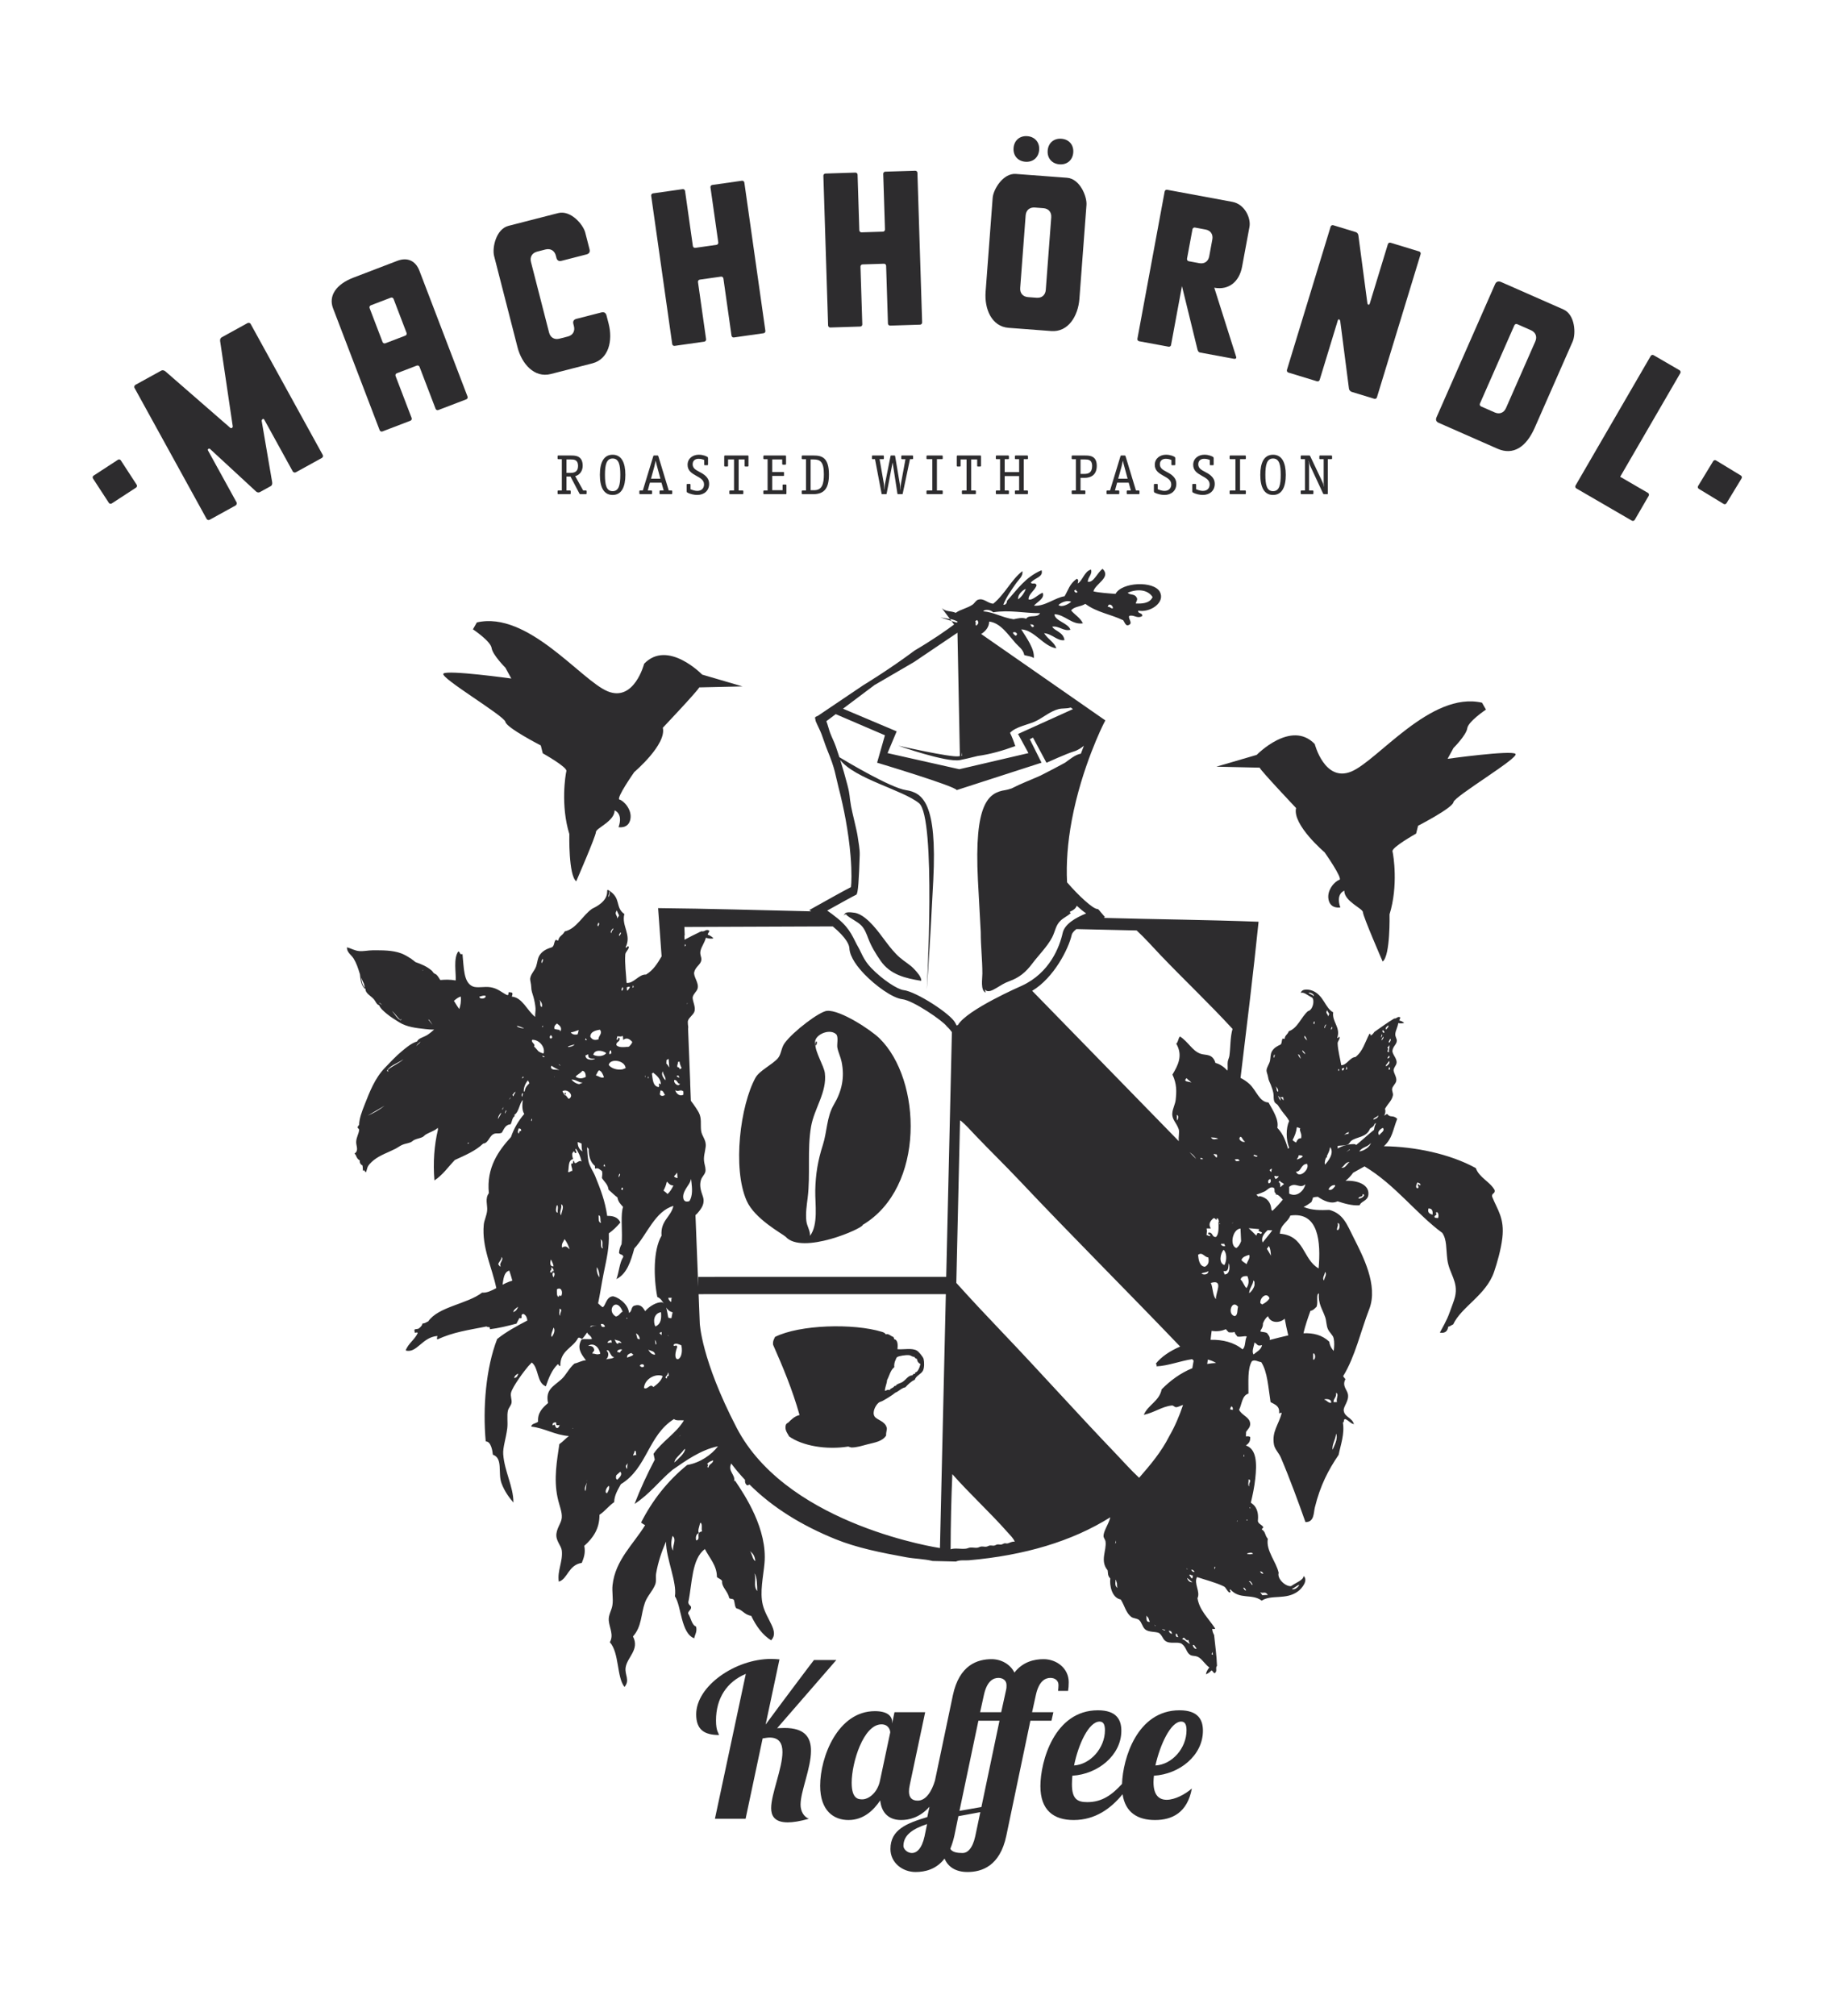 <?xml version="1.0" encoding="UTF-8" standalone="no"?>
<svg
   xmlns:dc="http://purl.org/dc/elements/1.1/"
   xmlns:cc="http://creativecommons.org/ns#"
   xmlns:rdf="http://www.w3.org/1999/02/22-rdf-syntax-ns#"
   xmlns:svg="http://www.w3.org/2000/svg"
   xmlns="http://www.w3.org/2000/svg"
   viewBox="0 0 354.325 389.763"
   height="389.763"
   width="354.325"
   xml:space="preserve"
   version="1.1"
   id="svg2"><defs
     id="defs6"><clipPath
       id="clipPath16"
       clipPathUnits="userSpaceOnUse"><path
         id="path18"
         d="m 0,311.81 283.46,0 L 283.46,0 0,0 0,311.81 Z" /></clipPath></defs><g
     transform="matrix(1.25,0,0,-1.25,0,389.762)"
     id="g10"><g
       id="g12"><g
         clip-path="url(#clipPath16)"
         id="g14"><g
           transform="translate(18.693,240.606)"
           id="g20"><path
             id="path22"
             style="fill:#2d2c2e;fill-opacity:1;fill-rule:nonzero;stroke:none"
             d="m 0,0 c -0.097,0.149 -0.294,0.191 -0.444,0.093 l -3.768,-2.454 c -0.149,-0.097 -0.19,-0.295 -0.093,-0.445 l 2.455,-3.766 c 0.097,-0.15 0.294,-0.192 0.443,-0.095 l 3.768,2.455 c 0.15,0.098 0.191,0.295 0.094,0.444 L 0,0 Z" /></g><g
           transform="translate(269.361,238.26)"
           id="g24"><path
             id="path26"
             style="fill:#2d2c2e;fill-opacity:1;fill-rule:nonzero;stroke:none"
             d="M 0,0 -3.843,2.335 C -3.994,2.428 -4.189,2.38 -4.282,2.229 L -6.617,-1.614 C -6.71,-1.767 -6.663,-1.963 -6.51,-2.056 l 3.841,-2.335 c 0.155,-0.092 0.351,-0.045 0.442,0.107 L 0.11,-0.44 C 0.201,-0.288 0.154,-0.091 0,0" /></g><g
           transform="translate(87.644,240.746)"
           id="g28"><path
             id="path30"
             style="fill:#2d2c2e;fill-opacity:1;fill-rule:nonzero;stroke:none"
             d="m 0,0 0.672,0 c 0.497,0 1.126,-0.026 1.126,-0.995 0,-0.934 -0.584,-1.083 -1.231,-1.083 L 0,-2.078 0,0 Z M 0.628,-2.644 2.007,-5.27 c 0.035,-0.07 0.088,-0.097 0.156,-0.097 l 0.857,0 c 0.069,0 0.104,0.035 0.104,0.105 l 0,0.358 c 0,0.07 -0.035,0.105 -0.104,0.105 l -0.428,0 -1.231,2.216 c 0.725,0.192 1.153,0.846 1.153,1.605 0,1.545 -1.1,1.589 -1.772,1.589 l -2.008,0 c -0.07,0 -0.104,-0.036 -0.104,-0.105 l 0,-0.358 c 0,-0.07 0.034,-0.105 0.104,-0.105 l 0.55,0 0,-4.842 -0.55,0 c -0.07,0 -0.104,-0.035 -0.104,-0.105 l 0,-0.358 c 0,-0.07 0.034,-0.105 0.104,-0.105 l 1.826,0 c 0.068,0 0.102,0.035 0.102,0.105 l 0,0.358 c 0,0.07 -0.034,0.105 -0.102,0.105 l -0.56,0 0,2.155 0.628,0 z" /></g><g
           transform="translate(94.791,240.895)"
           id="g32"><path
             id="path34"
             style="fill:#2d2c2e;fill-opacity:1;fill-rule:nonzero;stroke:none"
             d="m 0,0 c 0.978,0 1.187,-1.003 1.187,-2.522 0,-1.527 -0.201,-2.531 -1.187,-2.531 -0.986,0 -1.187,1.004 -1.187,2.531 C -1.187,-1.003 -0.968,0 0,0 m -1.973,-2.522 c 0,-1.859 0.567,-3.116 1.973,-3.116 1.396,0 1.972,1.257 1.972,3.116 0,1.858 -0.585,3.106 -1.972,3.106 -1.396,0 -1.973,-1.239 -1.973,-3.106" /></g><g
           transform="translate(101.258,239.699)"
           id="g36"><path
             id="path38"
             style="fill:#2d2c2e;fill-opacity:1;fill-rule:nonzero;stroke:none"
             d="m 0,0 c 0.061,0.235 0.147,0.62 0.182,0.829 l 0.019,0 C 0.244,0.584 0.321,0.271 0.401,0 l 0.524,-1.928 -1.457,0 L 0,0 Z m -0.472,-4.319 c 0.07,0 0.105,0.034 0.105,0.104 l 0,0.358 c 0,0.07 -0.035,0.105 -0.105,0.105 l -0.558,0 0.331,1.213 1.79,0 0.34,-1.213 -0.542,0 c -0.07,0 -0.103,-0.035 -0.103,-0.105 l 0,-0.358 c 0,-0.07 0.033,-0.104 0.103,-0.104 l 1.762,0 c 0.071,0 0.105,0.034 0.105,0.104 l 0,0.358 c 0,0.07 -0.034,0.105 -0.105,0.105 l -0.435,0 -1.614,5.314 C 0.566,1.658 0.541,1.658 0.472,1.658 l -0.516,0 c -0.097,0 -0.104,-0.01 -0.131,-0.096 l -1.622,-5.314 -0.429,0 c -0.069,0 -0.105,-0.035 -0.105,-0.105 l 0,-0.358 c 0,-0.07 0.036,-0.104 0.105,-0.104 l 1.754,0 z" /></g><g
           transform="translate(106.744,236.96)"
           id="g40"><path
             id="path42"
             style="fill:#2d2c2e;fill-opacity:1;fill-rule:nonzero;stroke:none"
             d="m 0,0 -0.393,0 c -0.069,0 -0.105,-0.036 -0.105,-0.105 l 0,-1.013 c 0,-0.104 0.027,-0.165 0.089,-0.2 0.453,-0.262 1.116,-0.385 1.534,-0.385 1.065,0 1.852,0.646 1.852,1.711 0,0.576 -0.237,0.986 -0.708,1.37 -0.698,0.576 -1.84,0.742 -1.84,1.658 0,0.585 0.4,0.855 0.924,0.855 0.419,0 0.733,-0.131 0.865,-0.183 l 0,-0.707 c 0,-0.069 0.024,-0.104 0.095,-0.104 l 0.392,0 c 0.07,0 0.105,0.035 0.105,0.104 l 0,0.96 C 2.81,4.057 2.792,4.109 2.758,4.145 2.646,4.257 2.077,4.52 1.379,4.52 0.471,4.52 -0.357,3.961 -0.357,2.958 -0.357,2.059 0.28,1.658 0.917,1.3 1.545,0.942 2.19,0.646 2.19,-0.079 c 0,-0.585 -0.383,-0.994 -1.038,-0.994 -0.479,0 -0.961,0.217 -1.055,0.252 l 0,0.716 C 0.097,-0.036 0.07,0 0,0" /></g><g
           transform="translate(115.312,239.655)"
           id="g44"><path
             id="path46"
             style="fill:#2d2c2e;fill-opacity:1;fill-rule:nonzero;stroke:none"
             d="m 0,0 0.402,0 c 0.06,0 0.095,0.036 0.095,0.105 l 0,1.475 c 0,0.096 -0.025,0.123 -0.113,0.123 l -3.518,0 c -0.095,0 -0.121,-0.053 -0.121,-0.115 l 0,-1.483 C -3.255,0.036 -3.221,0 -3.149,0 l 0.382,0 c 0.071,0 0.106,0.036 0.106,0.105 l 0,0.987 0.924,0 0,-4.8 -0.619,0 c -0.07,0 -0.104,-0.034 -0.104,-0.105 l 0,-0.357 c 0,-0.07 0.034,-0.105 0.104,-0.105 l 1.955,0 c 0.069,0 0.104,0.035 0.104,0.105 l 0,0.357 c 0,0.071 -0.035,0.105 -0.104,0.105 l -0.62,0 0,4.8 0.925,0 0,-0.987 C -0.096,0.036 -0.07,0 0,0" /></g><g
           transform="translate(118.112,241.252)"
           id="g48"><path
             id="path50"
             style="fill:#2d2c2e;fill-opacity:1;fill-rule:nonzero;stroke:none"
             d="m 0,0 0,-0.357 c 0,-0.071 0.034,-0.106 0.104,-0.106 l 0.551,0 0,-4.842 -0.551,0 C 0.034,-5.305 0,-5.34 0,-5.41 l 0,-0.358 c 0,-0.07 0.034,-0.105 0.104,-0.105 l 3.342,0 c 0.097,0 0.123,0.018 0.123,0.123 l 0,1.274 c 0,0.061 -0.035,0.096 -0.104,0.096 l -0.394,0 c -0.07,0 -0.095,-0.035 -0.095,-0.096 l 0,-0.785 -1.606,0 0,2.207 1.71,0 c 0.097,0 0.114,0.017 0.114,0.113 l 0,0.384 c 0,0.097 -0.017,0.114 -0.114,0.114 l -1.71,0 0,1.937 1.545,0 0,-0.699 c 0,-0.069 0.035,-0.104 0.097,-0.104 l 0.4,0 c 0.061,0 0.096,0.035 0.096,0.104 l 0,1.187 c 0,0.097 -0.018,0.123 -0.114,0.123 l -3.29,0 C 0.034,0.105 0,0.069 0,0" /></g><g
           transform="translate(125.424,240.746)"
           id="g52"><path
             id="path54"
             style="fill:#2d2c2e;fill-opacity:1;fill-rule:nonzero;stroke:none"
             d="M 0,0 0.48,0 C 1.5,0 2.05,-0.375 2.05,-2.286 2.05,-3.778 1.789,-4.755 0.541,-4.755 L 0,-4.755 0,0 Z m 0.393,-5.367 c 1.78,0 2.443,0.969 2.443,3.046 0,2.644 -1.135,2.932 -2.348,2.932 l -1.753,0 c -0.07,0 -0.104,-0.036 -0.104,-0.105 l 0,-0.358 c 0,-0.07 0.034,-0.105 0.104,-0.105 l 0.549,0 0,-4.842 -0.549,0 c -0.07,0 -0.104,-0.035 -0.104,-0.105 l 0,-0.358 c 0,-0.07 0.034,-0.105 0.104,-0.105 l 1.658,0 z" /></g><g
           transform="translate(136.757,240.93)"
           id="g56"><path
             id="path58"
             style="fill:#2d2c2e;fill-opacity:1;fill-rule:nonzero;stroke:none"
             d="m 0,0 0,0.305 c 0,0.07 -0.009,0.123 -0.097,0.123 l -1.649,0 c -0.06,0 -0.096,-0.036 -0.096,-0.087 l 0,-0.35 c 0,-0.078 0.019,-0.131 0.096,-0.131 l 0.377,0 1.012,-5.305 c 0,-0.052 0.008,-0.105 0.087,-0.105 l 0.627,0 c 0.053,0 0.07,0.061 0.08,0.105 l 0.908,4.764 0.016,0 0.734,-4.764 C 2.103,-5.515 2.121,-5.55 2.182,-5.55 l 0.654,0 c 0.068,0 0.079,0.061 0.087,0.105 l 1.116,5.305 0.376,0 c 0.062,0 0.105,0.035 0.105,0.105 l 0,0.366 c 0,0.053 -0.017,0.097 -0.105,0.097 l -1.624,0 c -0.06,0 -0.096,-0.036 -0.096,-0.105 l 0,-0.367 c 0,-0.069 0.053,-0.096 0.096,-0.096 l 0.552,0 -0.707,-3.839 C 2.583,-4.223 2.591,-4.59 2.574,-4.886 l -0.018,0 c 0,0.314 -0.051,0.672 -0.086,0.899 L 1.745,0.323 C 1.729,0.375 1.719,0.428 1.657,0.428 l -0.549,0 c -0.06,0 -0.079,-0.07 -0.079,-0.105 L 0.192,-3.865 C 0.122,-4.188 0.113,-4.511 0.087,-4.852 l -0.018,0 C 0.053,-4.616 0.025,-4.075 0,-3.918 l -0.664,3.778 0.567,0 C -0.017,-0.14 0,-0.087 0,0" /></g><g
           transform="translate(145.76,235.38)"
           id="g60"><path
             id="path62"
             style="fill:#2d2c2e;fill-opacity:1;fill-rule:nonzero;stroke:none"
             d="m 0,0 c 0.069,0 0.104,0.035 0.104,0.104 l 0,0.358 C 0.104,0.533 0.069,0.567 0,0.567 l -0.793,0 0,4.843 0.793,0 c 0.069,0 0.104,0.035 0.104,0.105 l 0,0.358 C 0.104,5.941 0.069,5.978 0,5.978 l -2.304,0 c -0.069,0 -0.104,-0.037 -0.104,-0.105 l 0,-0.358 c 0,-0.07 0.035,-0.105 0.104,-0.105 l 0.794,0 0,-4.843 -0.794,0 c -0.069,0 -0.104,-0.034 -0.104,-0.105 l 0,-0.358 C -2.408,0.035 -2.373,0 -2.304,0 L 0,0 Z" /></g><g
           transform="translate(148.525,239.655)"
           id="g64"><path
             id="path66"
             style="fill:#2d2c2e;fill-opacity:1;fill-rule:nonzero;stroke:none"
             d="m 0,0 c 0.069,0 0.104,0.036 0.104,0.105 l 0,0.987 0.926,0 0,-4.8 -0.621,0 c -0.069,0 -0.104,-0.034 -0.104,-0.105 l 0,-0.357 c 0,-0.07 0.035,-0.105 0.104,-0.105 l 1.955,0 c 0.07,0 0.106,0.035 0.106,0.105 l 0,0.357 c 0,0.071 -0.036,0.105 -0.106,0.105 l -0.619,0 0,4.8 0.926,0 0,-0.987 C 2.671,0.036 2.696,0 2.766,0 l 0.401,0 c 0.061,0 0.097,0.036 0.097,0.105 l 0,1.475 c 0,0.096 -0.026,0.123 -0.114,0.123 l -3.516,0 c -0.097,0 -0.122,-0.053 -0.122,-0.115 l 0,-1.483 C -0.488,0.036 -0.453,0 -0.385,0 L 0,0 Z" /></g><g
           transform="translate(158.951,240.79)"
           id="g68"><path
             id="path70"
             style="fill:#2d2c2e;fill-opacity:1;fill-rule:nonzero;stroke:none"
             d="m 0,0 c 0.07,0 0.106,0.035 0.106,0.105 l 0,0.358 C 0.106,0.532 0.07,0.568 0,0.568 l -1.814,0 c -0.071,0 -0.105,-0.036 -0.105,-0.105 l 0,-0.358 C -1.919,0.035 -1.885,0 -1.814,0 l 0.549,0 0,-1.998 -2.233,0 0,1.998 0.55,0 c 0.07,0 0.104,0.035 0.104,0.105 l 0,0.358 c 0,0.069 -0.034,0.105 -0.104,0.105 l -1.816,0 c -0.07,0 -0.104,-0.036 -0.104,-0.105 l 0,-0.358 C -4.868,0.035 -4.834,0 -4.764,0 l 0.549,0 0,-4.842 -0.549,0 c -0.07,0 -0.104,-0.035 -0.104,-0.105 l 0,-0.358 c 0,-0.07 0.034,-0.105 0.104,-0.105 l 1.816,0 c 0.07,0 0.104,0.035 0.104,0.105 l 0,0.358 c 0,0.07 -0.034,0.105 -0.104,0.105 l -0.55,0 0,2.233 2.233,0 0,-2.233 -0.549,0 c -0.071,0 -0.105,-0.035 -0.105,-0.105 l 0,-0.358 c 0,-0.07 0.034,-0.105 0.105,-0.105 l 1.814,0 c 0.07,0 0.106,0.035 0.106,0.105 l 0,0.358 c 0,0.07 -0.036,0.105 -0.106,0.105 l -0.549,0 0,4.842 L 0,0 Z" /></g><g
           transform="translate(168.984,239.751)"
           id="g72"><path
             id="path74"
             style="fill:#2d2c2e;fill-opacity:1;fill-rule:nonzero;stroke:none"
             d="m 0,0 c 0,-1.073 -0.584,-1.239 -1.23,-1.239 l -0.567,0 0,2.234 0.671,0 C -0.629,0.995 0,0.969 0,0 m -3.063,1.606 c -0.07,0 -0.104,-0.036 -0.104,-0.105 l 0,-0.357 c 0,-0.071 0.034,-0.106 0.104,-0.106 l 0.55,0 0,-4.842 -0.55,0 c -0.07,0 -0.104,-0.035 -0.104,-0.105 l 0,-0.358 c 0,-0.07 0.034,-0.105 0.104,-0.105 l 1.911,0 c 0.07,0 0.104,0.035 0.104,0.105 l 0,0.358 c 0,0.07 -0.034,0.105 -0.104,0.105 l -0.645,0 0,1.955 0.628,0 c 0.916,0 1.885,0.391 1.885,1.867 0,1.544 -1.1,1.588 -1.772,1.588 l -2.007,0 z" /></g><g
           transform="translate(173.547,239.699)"
           id="g76"><path
             id="path78"
             style="fill:#2d2c2e;fill-opacity:1;fill-rule:nonzero;stroke:none"
             d="m 0,0 c 0.062,0.235 0.148,0.62 0.184,0.829 l 0.017,0 C 0.244,0.584 0.324,0.271 0.403,0 l 0.523,-1.928 -1.458,0 L 0,0 Z m -0.47,-4.319 c 0.07,0 0.105,0.034 0.105,0.104 l 0,0.358 c 0,0.07 -0.035,0.105 -0.105,0.105 l -0.559,0 0.332,1.213 1.789,0 0.341,-1.213 -0.542,0 c -0.071,0 -0.105,-0.035 -0.105,-0.105 l 0,-0.358 c 0,-0.07 0.034,-0.104 0.105,-0.104 l 1.762,0 c 0.07,0 0.106,0.034 0.106,0.104 l 0,0.358 c 0,0.07 -0.036,0.105 -0.106,0.105 l -0.437,0 -1.613,5.314 C 0.567,1.658 0.541,1.658 0.472,1.658 l -0.515,0 c -0.095,0 -0.105,-0.01 -0.133,-0.096 l -1.62,-5.314 -0.43,0 c -0.069,0 -0.104,-0.035 -0.104,-0.105 l 0,-0.358 c 0,-0.07 0.035,-0.104 0.104,-0.104 l 1.756,0 z" /></g><g
           transform="translate(179.034,236.96)"
           id="g80"><path
             id="path82"
             style="fill:#2d2c2e;fill-opacity:1;fill-rule:nonzero;stroke:none"
             d="m 0,0 -0.393,0 c -0.069,0 -0.103,-0.036 -0.103,-0.105 l 0,-1.013 c 0,-0.104 0.025,-0.165 0.087,-0.2 0.453,-0.262 1.116,-0.385 1.535,-0.385 1.064,0 1.851,0.646 1.851,1.711 0,0.576 -0.238,0.986 -0.706,1.37 C 1.57,1.954 0.428,2.12 0.428,3.036 c 0,0.585 0.401,0.855 0.926,0.855 0.418,0 0.731,-0.131 0.863,-0.183 l 0,-0.707 c 0,-0.069 0.025,-0.104 0.096,-0.104 l 0.392,0 c 0.071,0 0.107,0.035 0.107,0.104 l 0,0.96 C 2.812,4.057 2.793,4.109 2.757,4.145 2.645,4.257 2.077,4.52 1.379,4.52 0.471,4.52 -0.357,3.961 -0.357,2.958 -0.357,2.059 0.28,1.658 0.916,1.3 1.544,0.942 2.19,0.646 2.19,-0.079 c 0,-0.585 -0.384,-0.994 -1.039,-0.994 -0.478,0 -0.959,0.217 -1.055,0.252 l 0,0.716 C 0.096,-0.036 0.07,0 0,0" /></g><g
           transform="translate(184.976,236.96)"
           id="g84"><path
             id="path86"
             style="fill:#2d2c2e;fill-opacity:1;fill-rule:nonzero;stroke:none"
             d="m 0,0 -0.393,0 c -0.069,0 -0.102,-0.036 -0.102,-0.105 l 0,-1.013 c 0,-0.104 0.024,-0.165 0.085,-0.2 0.455,-0.262 1.118,-0.385 1.536,-0.385 1.064,0 1.85,0.646 1.85,1.711 0,0.576 -0.236,0.986 -0.707,1.37 -0.698,0.576 -1.841,0.742 -1.841,1.658 0,0.585 0.401,0.855 0.925,0.855 0.419,0 0.733,-0.131 0.865,-0.183 l 0,-0.707 c 0,-0.069 0.025,-0.104 0.094,-0.104 l 0.394,0 c 0.069,0 0.105,0.035 0.105,0.104 l 0,0.96 C 2.811,4.057 2.793,4.109 2.758,4.145 2.646,4.257 2.077,4.52 1.379,4.52 0.472,4.52 -0.357,3.961 -0.357,2.958 -0.357,2.059 0.281,1.658 0.917,1.3 1.545,0.942 2.19,0.646 2.19,-0.079 c 0,-0.585 -0.383,-0.994 -1.037,-0.994 -0.48,0 -0.96,0.217 -1.056,0.252 l 0,0.716 C 0.097,-0.036 0.07,0 0,0" /></g><g
           transform="translate(192.663,240.79)"
           id="g88"><path
             id="path90"
             style="fill:#2d2c2e;fill-opacity:1;fill-rule:nonzero;stroke:none"
             d="m 0,0 c 0.069,0 0.104,0.035 0.104,0.105 l 0,0.358 C 0.104,0.532 0.069,0.568 0,0.568 l -2.305,0 c -0.069,0 -0.105,-0.036 -0.105,-0.105 l 0,-0.358 C -2.41,0.035 -2.374,0 -2.305,0 l 0.795,0 0,-4.842 -0.795,0 c -0.069,0 -0.105,-0.035 -0.105,-0.105 l 0,-0.358 c 0,-0.07 0.036,-0.105 0.105,-0.105 l 2.305,0 c 0.069,0 0.104,0.035 0.104,0.105 l 0,0.358 c 0,0.07 -0.035,0.105 -0.104,0.105 l -0.794,0 0,4.842 L 0,0 Z" /></g><g
           transform="translate(196.974,240.895)"
           id="g92"><path
             id="path94"
             style="fill:#2d2c2e;fill-opacity:1;fill-rule:nonzero;stroke:none"
             d="m 0,0 c 0.978,0 1.187,-1.003 1.187,-2.522 0,-1.527 -0.2,-2.531 -1.187,-2.531 -0.984,0 -1.186,1.004 -1.186,2.531 C -1.186,-1.003 -0.969,0 0,0 m 0,-5.638 c 1.396,0 1.973,1.257 1.973,3.116 0,1.858 -0.585,3.106 -1.973,3.106 -1.396,0 -1.971,-1.239 -1.971,-3.106 0,-1.859 0.567,-3.116 1.971,-3.116" /></g><g
           transform="translate(206.004,240.79)"
           id="g96"><path
             id="path98"
             style="fill:#2d2c2e;fill-opacity:1;fill-rule:nonzero;stroke:none"
             d="m 0,0 c 0.07,0 0.104,0.035 0.104,0.105 l 0,0.358 C 0.104,0.532 0.07,0.568 0,0.568 l -1.763,0 c -0.069,0 -0.103,-0.036 -0.103,-0.105 l 0,-0.358 C -1.866,0.035 -1.832,0 -1.763,0 l 0.568,0 0,-3.804 c 0,-0.105 0.034,-0.244 0.062,-0.427 L -1.15,-4.249 c -0.079,0.262 -0.105,0.454 -0.21,0.672 l -1.93,4.066 c -0.024,0.053 -0.061,0.079 -0.129,0.079 l -1.222,0 c -0.07,0 -0.105,-0.044 -0.105,-0.105 l 0,-0.358 C -4.746,0.035 -4.711,0 -4.641,0 l 0.549,0 0,-4.842 -0.549,0 c -0.07,0 -0.105,-0.035 -0.105,-0.105 l 0,-0.358 c 0,-0.07 0.035,-0.105 0.105,-0.105 l 1.753,0 c 0.07,0 0.105,0.035 0.105,0.105 l 0,0.358 c 0,0.07 -0.035,0.105 -0.105,0.105 l -0.567,0 0,3.796 c 0,0.191 -0.018,0.444 -0.087,0.775 l 0.018,0.019 c 0.043,-0.245 0.131,-0.533 0.234,-0.76 l 2.008,-4.31 c 0.035,-0.061 0.069,-0.088 0.139,-0.088 l 0.48,0 c 0.149,0 0.104,0.088 0.104,0.192 L -0.559,0 0,0 Z" /></g><g
           transform="translate(38.773,261.722)"
           id="g100"><path
             id="path102"
             style="fill:#2d2c2e;fill-opacity:1;fill-rule:nonzero;stroke:none"
             d="m 0,0 c -0.071,0.129 -0.289,0.219 -0.482,0.113 l -3.96,-2.181 C -4.636,-2.175 -4.744,-2.36 -4.716,-2.639 l 1.958,-13.232 c 0.006,-0.165 -0.184,-0.353 -0.387,-0.213 l -10.072,8.764 c -0.221,0.172 -0.467,0.162 -0.596,0.091 l -3.993,-2.199 c -0.193,-0.106 -0.233,-0.338 -0.162,-0.467 l 11.154,-20.254 c 0.106,-0.193 0.306,-0.251 0.499,-0.144 l 3.993,2.198 c 0.129,0.071 0.251,0.306 0.145,0.499 l -4.416,8.018 c -0.124,0.226 0.216,0.371 0.354,0.196 l 7.088,-6.547 c 0.171,-0.157 0.403,-0.197 0.596,-0.091 l 1.675,0.922 c 0.193,0.106 0.251,0.307 0.223,0.585 l -1.628,9.511 c -0.007,0.164 0.244,0.47 0.404,0.18 l 4.398,-7.986 c 0.106,-0.193 0.338,-0.233 0.499,-0.144 l 3.993,2.199 c 0.193,0.106 0.251,0.306 0.145,0.499 L 0,0 Z" /></g><g
           transform="translate(57.377,264.587)"
           id="g104"><path
             id="path106"
             style="fill:#2d2c2e;fill-opacity:1;fill-rule:nonzero;stroke:none"
             d="M 0,0 3.091,1.182 C 3.262,1.248 3.452,1.163 3.518,0.991 L 5.527,-4.262 C 5.593,-4.434 5.509,-4.624 5.337,-4.689 L 2.246,-5.872 C 2.075,-5.937 1.885,-5.853 1.819,-5.681 L -0.19,-0.428 C -0.257,-0.256 -0.172,-0.066 0,0 m 1.795,-19.506 4.326,1.655 c 0.171,0.066 0.257,0.256 0.191,0.428 l -2.483,6.489 c -0.065,0.171 0.019,0.362 0.191,0.427 l 3.09,1.182 c 0.171,0.066 0.362,-0.019 0.427,-0.191 l 2.483,-6.489 c 0.066,-0.172 0.255,-0.256 0.427,-0.191 l 4.326,1.655 c 0.172,0.066 0.257,0.256 0.191,0.428 L 7.516,5.355 C 6.925,6.9 5.644,7.473 4.099,6.881 L -2.7,4.28 C -5.378,3.256 -6.58,1.458 -5.844,-0.465 l 7.211,-18.85 c 0.066,-0.172 0.256,-0.257 0.428,-0.191" /></g><g
           transform="translate(80.072,258.105)"
           id="g108"><path
             id="path110"
             style="fill:#2d2c2e;fill-opacity:1;fill-rule:nonzero;stroke:none"
             d="m 0,0 c 0.658,-2.564 2.599,-4.799 5.162,-4.141 l 6.411,1.645 c 2.564,0.658 3.188,3.551 2.531,6.115 l -0.33,1.282 c -0.11,0.428 -0.378,0.587 -0.805,0.477 L 9.122,4.391 C 8.695,4.281 8.536,4.013 8.646,3.585 L 8.728,3.265 C 8.929,2.481 8.559,1.855 7.775,1.654 L 6.493,1.325 C 5.71,1.124 5.083,1.494 4.882,2.278 L 2.085,13.175 c -0.201,0.784 0.17,1.41 0.953,1.612 l 1.282,0.329 c 0.784,0.201 1.41,-0.17 1.612,-0.953 l 0.082,-0.321 c 0.109,-0.427 0.378,-0.586 0.805,-0.477 l 3.847,0.988 c 0.427,0.109 0.586,0.377 0.477,0.805 l -0.659,2.564 c -0.329,1.282 -2.269,3.517 -4.192,3.024 L -1.4,18.772 C -3.323,18.278 -3.948,15.385 -3.618,14.103 L 0,0 Z" /></g><g
           transform="translate(104.385,258.316)"
           id="g112"><path
             id="path114"
             style="fill:#2d2c2e;fill-opacity:1;fill-rule:nonzero;stroke:none"
             d="M 0,0 4.586,0.651 C 4.768,0.677 4.893,0.843 4.867,1.025 L 3.612,9.871 c -0.026,0.181 0.099,0.348 0.282,0.374 l 3.275,0.464 C 7.351,10.735 7.518,10.61 7.543,10.428 L 8.799,1.583 C 8.824,1.401 8.99,1.276 9.173,1.302 l 4.586,0.651 c 0.181,0.026 0.306,0.192 0.281,0.374 l -3.254,22.932 c -0.026,0.182 -0.192,0.307 -0.375,0.281 L 5.825,24.889 C 5.644,24.864 5.519,24.697 5.544,24.515 L 6.753,15.998 C 6.778,15.815 6.653,15.649 6.472,15.624 L 3.195,15.159 c -0.181,-0.026 -0.347,0.099 -0.374,0.28 l -1.208,8.519 c -0.026,0.181 -0.192,0.306 -0.375,0.28 L -3.348,23.587 C -3.529,23.562 -3.654,23.396 -3.629,23.213 L -0.374,0.281 C -0.349,0.1 -0.183,-0.025 0,0" /></g><g
           transform="translate(128.471,261.157)"
           id="g116"><path
             id="path118"
             style="fill:#2d2c2e;fill-opacity:1;fill-rule:nonzero;stroke:none"
             d="M 0,0 4.63,0.146 C 4.813,0.152 4.956,0.304 4.95,0.487 L 4.668,9.416 C 4.662,9.6 4.805,9.751 4.988,9.757 L 8.295,9.862 C 8.479,9.868 8.63,9.725 8.636,9.542 L 8.918,0.613 C 8.925,0.429 9.076,0.287 9.26,0.293 l 4.629,0.146 c 0.184,0.006 0.326,0.157 0.32,0.341 l -0.731,23.148 c -0.006,0.184 -0.158,0.326 -0.341,0.321 L 8.508,24.102 C 8.323,24.096 8.182,23.945 8.187,23.761 L 8.459,15.163 C 8.465,14.979 8.322,14.828 8.139,14.822 L 4.832,14.717 C 4.648,14.712 4.496,14.854 4.49,15.038 l -0.271,8.598 c -0.006,0.183 -0.157,0.325 -0.341,0.32 l -4.63,-0.146 c -0.184,-0.006 -0.326,-0.158 -0.32,-0.341 L -0.341,0.32 C -0.335,0.137 -0.184,-0.006 0,0" /></g><g
           transform="translate(158.656,286.789)"
           id="g120"><path
             id="path122"
             style="fill:#2d2c2e;fill-opacity:1;fill-rule:nonzero;stroke:none"
             d="M 0,0 C 1.174,-0.088 2.04,0.657 2.129,1.831 2.217,3.003 1.471,3.871 0.298,3.959 -0.875,4.047 -1.742,3.301 -1.83,2.128 -1.919,0.955 -1.173,0.088 0,0" /></g><g
           transform="translate(163.935,286.392)"
           id="g124"><path
             id="path126"
             style="fill:#2d2c2e;fill-opacity:1;fill-rule:nonzero;stroke:none"
             d="M 0,0 C 1.173,-0.088 2.04,0.658 2.128,1.831 2.216,3.004 1.471,3.871 0.297,3.959 -0.876,4.047 -1.743,3.302 -1.831,2.128 -1.919,0.956 -1.174,0.088 0,0" /></g><g
           transform="translate(158.695,278.491)"
           id="g128"><path
             id="path130"
             style="fill:#2d2c2e;fill-opacity:1;fill-rule:nonzero;stroke:none"
             d="m 0,0 c 0.062,0.807 0.612,1.281 1.42,1.221 l 1.319,-0.1 C 3.546,1.061 4.02,0.509 3.96,-0.298 L 3.115,-11.515 c -0.06,-0.806 -0.612,-1.281 -1.419,-1.22 l -1.32,0.099 c -0.806,0.061 -1.28,0.613 -1.219,1.419 L 0,0 Z m -2.635,-17.386 6.599,-0.497 c 2.639,-0.198 4.157,2.342 4.355,4.981 L 9.412,1.614 C 9.512,2.934 8.39,5.673 6.41,5.822 L -1.508,6.417 C -3.487,6.566 -5.005,4.026 -5.104,2.707 L -6.196,-11.81 c -0.2,-2.639 0.922,-5.377 3.561,-5.576" /></g><g
           transform="translate(184.507,276.348)"
           id="g132"><path
             id="path134"
             style="fill:#2d2c2e;fill-opacity:1;fill-rule:nonzero;stroke:none"
             d="M 0,0 C 0.033,0.181 0.205,0.298 0.386,0.265 L 2.013,-0.036 C 2.808,-0.184 3.221,-0.783 3.072,-1.579 L 2.591,-4.182 C 2.443,-4.977 1.844,-5.389 1.048,-5.242 l -1.626,0.301 c -0.181,0.034 -0.298,0.205 -0.266,0.386 L 0,0 Z m -8.253,-17.317 4.555,-0.843 c 0.144,-0.027 0.345,0.048 0.385,0.265 l 1.687,9.11 2.405,-9.83 c 0.091,-0.316 0.222,-0.415 0.403,-0.448 l 5.206,-0.964 c 0.325,-0.06 0.43,0.107 0.385,0.265 L 3.374,-9.038 c 2.277,-0.421 3.88,0.964 4.302,3.242 L 8.821,0.386 C 9.062,1.687 8.122,3.88 6.169,4.242 L -3.917,6.109 C -4.098,6.143 -4.27,6.024 -4.302,5.844 l -4.217,-22.775 c -0.034,-0.181 0.084,-0.352 0.266,-0.386" /></g><g
           transform="translate(199.345,254.188)"
           id="g136"><path
             id="path138"
             style="fill:#2d2c2e;fill-opacity:1;fill-rule:nonzero;stroke:none"
             d="m 0,0 4.431,-1.352 c 0.175,-0.053 0.358,0.044 0.413,0.22 l 2.8,9.177 C 7.74,8.362 7.976,8.251 8.03,7.927 L 9.379,-2.516 C 9.42,-2.759 9.634,-2.939 9.81,-2.993 l 3.481,-1.062 c 0.176,-0.054 0.359,0.044 0.413,0.22 l 6.759,22.151 c 0.054,0.176 -0.044,0.36 -0.22,0.413 l -4.43,1.352 c -0.176,0.054 -0.36,-0.044 -0.414,-0.22 l -2.8,-9.177 c -0.096,-0.316 -0.331,-0.206 -0.372,0.037 l -1.399,10.535 c -0.041,0.243 -0.22,0.413 -0.395,0.467 L 6.951,22.785 C 6.776,22.838 6.593,22.741 6.539,22.565 L -0.22,0.413 C -0.273,0.237 -0.176,0.054 0,0" /></g><g
           transform="translate(237.551,258.995)"
           id="g140"><path
             id="path142"
             style="fill:#2d2c2e;fill-opacity:1;fill-rule:nonzero;stroke:none"
             d="m 0,0 -4.531,-10.297 c -0.326,-0.74 -1.005,-1.004 -1.746,-0.678 l -2.119,0.933 c -0.168,0.074 -0.245,0.268 -0.17,0.436 l 5.332,12.114 c 0.074,0.169 0.268,0.244 0.436,0.17 L -0.679,1.745 C 0.062,1.419 0.326,0.74 0,0 M 4.35,4.954 -5.273,9.19 C -5.678,9.368 -6.035,9.285 -6.214,8.881 l -9.063,-20.594 c -0.179,-0.404 -0.066,-0.694 0.339,-0.872 l 9.084,-3.999 c 2.423,-1.066 4.435,0.217 5.768,3.246 L 5.779,-0.013 C 6.312,1.199 6.167,4.155 4.35,4.954" /></g><g
           transform="translate(259.868,254.547)"
           id="g144"><path
             id="path146"
             style="fill:#2d2c2e;fill-opacity:1;fill-rule:nonzero;stroke:none"
             d="m 0,0 -4.006,2.326 c -0.159,0.092 -0.359,0.039 -0.452,-0.12 l -11.629,-20.032 c -0.092,-0.159 -0.038,-0.36 0.12,-0.452 l 8.585,-4.983 c 0.159,-0.093 0.361,-0.039 0.452,0.12 l 2.16,3.72 c 0.092,0.159 0.04,0.36 -0.12,0.452 l -4.293,2.492 9.303,16.025 C 0.213,-0.293 0.159,-0.092 0,0" /></g><g
           transform="translate(222.507,123.415)"
           id="g148"><path
             id="path150"
             style="fill:#2d2c2e;fill-opacity:1;fill-rule:nonzero;stroke:none"
             d="M 0,0 C -0.146,0.015 -0.293,0.029 -0.44,0.045 -0.877,0.361 0.104,0.492 -0.366,0.78 -0.028,1.22 0.176,0.426 0,0 m -1.482,1.488 c 0.62,0.012 0.667,-0.444 0.644,-0.957 -0.467,0.114 -0.831,0.312 -0.644,0.957 m -1.277,3.55 c -0.116,0.04 -0.13,0.162 -0.279,0.177 -0.383,0.003 0.177,-0.275 -0.06,-0.589 -0.556,-0.08 -0.189,0.804 -0.057,0.897 0.123,-0.169 0.538,-0.1 0.396,-0.485 m -6.345,7.78 c -0.441,0.499 0.253,1.005 0.562,1.132 0.405,-0.453 -0.398,-0.825 -0.562,-1.132 m -0.807,0.827 c -0.954,-0.754 -1.835,-1.6 -2.783,-2.361 -0.027,0.043 -0.046,0.087 -0.075,0.13 -0.813,0.128 -2.088,-0.229 -2.763,-0.658 0,0.128 0.003,0.268 0.007,0.418 0.593,0.049 1.244,0.04 1.618,0.242 0.205,0.111 0.285,0.397 0.465,0.532 0.878,0.656 2.366,0.489 2.914,1.885 0.253,0.211 0.558,0.263 0.713,0.755 0.071,0.028 0.147,0.064 0.225,0.103 -0.16,-0.283 -0.278,-0.619 -0.321,-1.046 m -2.272,-3.338 c 0.388,0.682 1.342,0.672 1.769,1.307 -0.022,-0.475 -0.976,-1.228 -1.769,-1.307 M -17.31,9.384 c 0.053,0.011 0.108,0.014 0.157,0.032 -0.011,0.068 -0.034,0.12 -0.063,0.164 0.21,0.422 0.445,0.84 0.485,1.319 0.024,0.011 0.049,0.02 0.075,0.03 0.61,-0.925 -0.352,-2.155 -0.851,-2.673 -0.074,0.415 0.038,0.777 0.197,1.128 m -4.671,-2.182 c 0.813,-0.12 0.701,1.145 1.71,1.186 0.486,-0.878 -1.293,-2.403 -1.71,-1.186 m -1.054,-3.421 0,1.053 c 1.003,0.801 1.636,-0.381 2.502,0.395 -0.124,-0.805 -1.196,-2.122 -2.502,-1.448 m 4.554,-11.565 c -2.474,1.402 -2.149,5.087 -5.997,5.367 0.098,1.48 1.209,1.716 1.624,2.808 4.407,0.645 4.722,-4.145 4.373,-8.175 m 1.017,-7.536 c 0.192,-0.543 0.173,-1.284 0.408,-1.826 0.256,-0.588 0.787,-0.933 0.895,-1.429 0.14,-0.634 0.099,-1.3 0.011,-1.98 -0.332,0.375 -0.598,0.818 -0.684,1.439 -1.132,1.063 -2.515,1.362 -3.994,1.303 0.276,1.167 0.672,2.335 1.084,3.468 0.443,0.064 0.68,0.381 0.958,0.645 0.259,0.743 -0.141,1.955 0.356,2.046 -0.15,-1.571 0.513,-2.384 0.966,-3.666 m -0.033,6.99 c 0.393,-0.334 -0.145,-0.913 -0.135,-1.323 -0.392,0.334 0.145,0.912 0.135,1.323 m 1.955,7.531 c 0.484,0.143 0.341,-1.265 -0.105,-1.029 0.023,0.614 0.252,0.554 0.105,1.029 m -0.107,-27.661 -0.527,0 c 10e-4,0.613 0.502,0.727 0.396,1.447 0.49,-0.276 -0.014,-0.777 0.131,-1.447 m -0.659,-7.37 c -0.187,0.672 0.482,1.622 0.528,2.5 0.343,-0.828 -0.278,-1.826 -0.528,-2.5 m -0.262,7.238 c -0.498,0.029 -0.64,0.414 -1.054,0.527 0.135,0.126 1.269,0.134 1.054,-0.527 m -2.764,6.713 0,0.921 c 0.415,0.169 0.415,-1.091 0,-0.921 m -6.713,3.026 c 0.086,0.569 -0.227,0.739 -0.394,1.053 -0.424,0.232 -0.779,0.142 -1.052,0.264 0.018,0.069 0.038,0.14 0.058,0.209 0.161,0.216 0.28,0.466 0.33,0.757 0.015,0.091 0.019,0.192 0.014,0.295 0.184,0.446 0.421,0.838 0.781,1.107 0.363,-1.113 1.818,-1.116 2.584,-0.391 0.162,-0.879 0.338,-1.745 0.55,-2.582 -0.963,-0.208 -1.932,-0.476 -2.871,-0.712 m -2.5,-2.237 c -0.34,0.478 0.097,1.302 0.132,1.843 0.523,-0.249 0.394,-0.64 1.184,-0.396 -0.158,-0.762 -0.827,-1.014 -1.316,-1.447 m -1.199,2.359 c -0.009,-0.035 -0.019,-0.067 -0.025,-0.101 -0.106,-0.545 -0.102,-1.202 -0.487,-1.469 -1.316,1.097 -3.093,1.521 -4.943,1.474 0.057,0.461 0.114,0.922 0.168,1.384 0.923,-0.141 1.612,0.004 2.209,0.261 0.117,-0.16 0.257,-0.321 0.431,-0.483 0.371,-0.045 0.674,-0.023 0.929,0.046 0.039,-0.336 0.278,-0.471 0.416,-0.707 0.159,-0.028 0.323,-0.027 0.483,-0.016 0.068,0.005 0.134,0.011 0.2,0.019 0.336,0.039 0.627,0.095 0.765,-0.003 -0.069,-0.115 -0.112,-0.256 -0.146,-0.405 m 0.142,-27.877 c 0.051,-0.034 0.102,-0.075 0.151,-0.128 -0.065,-0.015 -0.13,-0.033 -0.193,-0.046 0.012,0.056 0.028,0.117 0.042,0.174 m 0.267,6.171 c 0.627,-0.042 -0.078,-0.596 0.132,-1.052 -0.297,0.097 -0.052,0.737 -0.132,1.052 m 0.316,-4.427 c -0.052,-0.016 -0.102,-0.01 -0.149,0.008 0.013,0.049 0.024,0.101 0.037,0.151 0.039,-0.048 0.076,-0.1 0.112,-0.159 m 0.402,-7.044 c -0.317,-0.112 -0.612,-0.107 -0.899,-0.038 -0.01,0.026 -0.021,0.05 -0.032,0.077 0.324,0.071 0.665,0.236 0.931,-0.039 m -0.629,-4.352 c 0.071,0.364 0.549,-0.262 0.546,-0.494 -0.234,0.032 -0.229,0.447 -0.546,0.494 m -0.901,-0.932 c 0.191,0.122 0.311,-0.188 0.453,-0.364 -0.194,-0.122 -0.313,0.187 -0.453,0.364 m -4.449,2.864 c -0.015,0.138 -0.015,0.265 -0.007,0.387 0.054,-0.02 0.103,-0.038 0.156,-0.058 -0.049,-0.109 -0.098,-0.219 -0.149,-0.329 m -0.435,-13.131 c 0.043,0.112 0.077,0.233 0.103,0.36 0.045,-0.139 0.067,-0.301 0.101,-0.444 -0.088,0.009 -0.152,0.04 -0.204,0.084 m -2.913,1.419 c 0.25,0.127 0.396,-0.357 0.592,-0.558 -0.248,-0.153 -0.591,0.323 -0.592,0.558 m -1.618,0.904 c -0.043,0.103 0.125,0.17 0.213,0.249 0.247,-0.126 0.435,-0.579 0.741,-0.353 0.027,-0.197 0.021,-0.386 0.239,-0.613 -0.424,0.091 -0.764,0.66 -1.193,0.717 m -0.998,0.857 c 0.273,0.022 0.208,-0.374 0.37,-0.522 -0.356,-0.073 -0.443,0.259 -0.37,0.522 m -1.11,0.463 c 0.116,-0.024 0.234,-0.05 0.351,-0.075 0.057,-0.145 0.117,-0.285 0.184,-0.405 -0.314,0.012 -0.454,0.217 -0.535,0.48 m -1.052,0.258 c 0.155,-0.048 0.314,-0.091 0.476,-0.13 0.019,-0.03 0.039,-0.052 0.057,-0.086 -0.187,0.015 -0.372,0.041 -0.533,0.216 m -0.271,0.094 c -0.003,0.002 -0.004,0.005 -0.006,0.007 0.003,-10e-4 0.007,-0.003 0.01,-0.004 -0.002,-0.001 -0.003,-0.002 -0.004,-0.003 m -0.74,0.355 c -0.081,0.074 -0.127,0.142 -0.155,0.208 0.059,-0.054 0.12,-0.104 0.182,-0.154 -0.008,-0.019 -0.015,-0.04 -0.027,-0.054 m -1.391,1.62 c 0.104,-0.115 0.206,-0.236 0.306,-0.358 0.074,-0.215 0.14,-0.433 0.225,-0.602 -0.641,-0.083 -0.481,0.482 -0.531,0.96 m -4.764,5.545 c 0.023,-10e-4 0.036,-0.015 0.054,-0.022 0.04,-0.181 0.09,-0.357 0.151,-0.526 0,-0.251 -0.006,-0.53 0.098,-0.704 -0.495,0.257 -0.318,0.891 -0.303,1.252 m -16.718,5.622 c -0.149,-0.032 -0.327,0.043 -0.482,0.014 -0.158,-0.036 -0.315,-0.157 -0.484,-0.184 -0.203,-0.03 -0.419,0.044 -0.622,0.013 -0.163,-0.022 -0.316,-0.155 -0.485,-0.179 -0.219,-0.035 -0.456,0.044 -0.674,0.014 -0.185,-0.022 -0.347,-0.153 -0.532,-0.179 -0.262,-0.038 -0.534,0.052 -0.817,0.019 -0.189,-0.024 -0.386,-0.153 -0.579,-0.18 -0.359,-0.048 -0.74,0.06 -1.105,0.023 -0.233,-0.02 -0.438,-0.147 -0.678,-0.175 -0.81,-0.09 -1.642,0.142 -2.356,-0.09 0.008,3.762 0.1,7.86 0.265,11.619 2.702,-3.064 5.852,-5.931 8.586,-9.035 0.391,-0.444 0.856,-0.858 1.073,-1.418 -0.459,0.079 -0.786,-0.196 -1.11,-0.262 m -10.464,-0.714 c 0,0 -22.885,3.382 -31.087,17.921 -0.132,0.227 -0.257,0.454 -0.37,0.682 -5.484,10.549 -5.705,16.154 -5.705,16.154 l -0.178,4.508 0.004,0 38.247,0.003 -0.911,-39.268 z m -37.719,1.173 c -0.12,0.558 -0.006,0.965 0.427,1.165 -0.232,0.326 0.059,0.943 0.159,1.449 0.035,0.048 0.062,0.099 0.096,0.146 0.342,-0.297 0.071,-0.934 0.232,-1.358 -1.112,-0.178 -0.064,-1.189 -0.914,-1.402 m 2.63,12.391 c 0.001,-0.519 -0.714,-0.572 -0.713,-1.091 -0.458,-0.06 0.223,0.548 -0.237,0.488 0.166,0.3 0.527,0.471 0.95,0.603 m -5.986,-0.322 c -0.022,0.605 0.95,1.229 1.434,1.94 0.076,0.055 0.15,0.112 0.227,0.168 -0.083,-0.743 -1.069,-1.532 -1.661,-2.108 m 0.983,4.234 c -0.024,-0.021 -0.044,-0.046 -0.068,-0.067 -0.079,-0.069 -0.163,-0.126 -0.247,-0.183 0.092,0.092 0.198,0.176 0.315,0.25 m -7.396,-3.168 c 0.067,0.253 0.231,0.443 0.25,0.726 0.275,0.082 0.156,-0.444 0.265,-0.616 -0.172,-0.037 -0.343,-0.072 -0.515,-0.11 m -0.907,-2.073 c -0.143,0.109 -0.195,0.285 -0.202,0.484 0.1,0.129 0.188,0.262 0.267,0.401 -0.018,-0.308 -0.073,-0.658 -0.065,-0.885 m -1.531,-1.669 c -0.273,0.138 -0.214,0.412 -0.153,0.69 l 0.498,0.442 c 0.003,0.002 0.006,0.006 0.007,0.008 0.037,0.032 0.074,0.064 0.109,0.098 0.433,-0.436 -0.203,-0.977 -0.461,-1.238 m -1.578,-2.081 c -0.474,0.028 -0.088,0.978 0.298,1.138 0.099,-0.396 -0.047,-0.715 -0.298,-1.138 m -5.348,10.034 c 0.013,0.02 0.028,0.037 0.042,0.056 0.026,-0.03 0.051,-0.06 0.077,-0.095 -0.041,0.01 -0.082,0.023 -0.119,0.039 m -2.426,0.026 c -0.454,0.282 -0.082,0.773 -0.624,0.407 -0.111,0.331 0.089,0.46 0.433,0.495 0.104,-0.098 0.204,-0.198 0.056,-0.258 0.078,-0.219 0.283,-0.247 0.569,-0.148 -0.073,-0.212 -0.107,-0.449 -0.434,-0.496 m 6.717,11.508 c -0.563,-0.241 -0.775,0.059 -1.214,0.012 -0.023,0.313 0.397,0.333 0.25,0.725 -0.122,0.436 -0.501,0.48 -0.908,0.481 0.818,0.573 1.714,-0.209 1.872,-1.218 m -1.564,4.084 c 0.036,0.068 0.07,0.135 0.104,0.205 0.321,0.066 0.637,0.089 0.948,0.042 -0.424,0.058 -0.766,-0.058 -1.052,-0.247 m 1.44,7.722 c -0.268,0.39 -0.47,0.847 -0.394,1.58 0.264,-0.393 0.387,-0.929 0.394,-1.58 m -0.132,9.608 c 0.447,-0.08 0.167,-0.885 0.396,-1.184 -0.471,0.055 -0.371,0.683 -0.396,1.184 m 0.659,-5.133 c -0.5,0.115 -0.114,1.115 -0.395,1.448 0.573,-0.327 0.195,-0.787 0.395,-1.448 m -2.443,15.653 c 0.082,-0.077 0.164,-0.158 0.247,-0.247 0.014,-1.058 0.212,-2.026 0.973,-2.646 0.001,-0.16 -0.023,-0.344 0.06,-0.421 0.446,0.2 0.679,-0.145 1.021,-0.361 0.114,-0.337 0.034,-0.722 0,-1.081 0.354,-0.587 0.926,-0.957 1.021,-1.801 0.464,-0.398 0.88,-0.844 1.382,-1.203 0.096,-0.68 0.497,-1.056 0.866,-1.463 -0.049,-0.153 -0.085,-0.294 -0.1,-0.375 -0.273,-1.507 0.055,-3.591 -0.132,-5.397 -0.21,-0.36 -0.345,-0.795 -0.394,-1.315 0.079,-0.36 0.674,-0.203 0.658,-0.659 -0.596,-0.896 -0.649,-2.336 -1.054,-3.421 1.655,0.845 2.218,2.783 2.765,4.737 1.974,2.149 3.189,5.761 6.053,6.581 -0.4,-1.75 -2.034,-2.265 -1.841,-4.607 -1.31,-2.232 -1.233,-6.484 -0.659,-9.475 0.482,-0.188 0.748,-0.59 0.994,-1.013 -0.06,0.062 -0.125,0.123 -0.2,0.183 -0.852,0.116 -2.091,-0.662 -2.67,-1.372 -0.347,0.604 -0.731,1.151 -1.661,0.86 -0.571,-0.184 -0.335,-0.893 -0.84,-1.119 -0.112,1.501 -2,2.616 -2.556,2.554 -1.018,-0.113 -1.089,-1.603 -1.531,-1.668 -0.041,-0.006 -0.37,0.284 -0.691,0.583 0.298,1.42 0.518,2.966 0.863,4.676 0.46,2.272 0.88,3.961 0.793,6.151 0.663,0.474 1.237,1.035 1.785,1.681 -0.358,0.829 -1.148,1.05 -2.032,1.017 -0.351,2.375 -1.004,4.026 -1.862,6.155 -0.313,0.775 -0.88,1.466 -1.053,2.369 -0.096,0.505 -0.17,1.255 -0.205,2.097 m -1.446,0.808 c 0.226,-0.078 0.42,-0.156 0.591,-0.237 0.004,-0.438 0.023,-0.878 0.139,-1.22 -0.554,0.357 -0.743,0.877 -0.73,1.457 m -0.586,-2.905 c -0.316,0.052 0.073,-0.599 -0.395,-0.394 -0.103,-0.542 0.203,-0.676 0.132,-1.186 -0.317,0.055 -0.286,-0.24 -0.658,-0.13 0.203,0.462 -0.069,1.814 0.789,1.973 -0.07,0.217 -0.165,0.572 -0.13,0.862 0.03,0.054 0.06,0.103 0.093,0.162 0.036,0.061 0.075,0.117 0.115,0.17 0.194,-0.003 0.132,-0.262 0.318,-0.272 0.291,0.098 -0.008,0.31 -0.034,0.587 0.035,0.034 0.068,0.067 0.099,0.101 0.385,-0.569 0.695,-1.211 0.855,-2.004 -0.467,0.443 -1.024,-0.808 -1.184,0.131 m -1.843,-13.424 c -0.106,0.677 0.234,0.907 0.395,1.316 0.338,-0.452 0.6,-0.979 0.79,-1.579 -0.444,0.373 -0.562,0.615 -1.185,0.263 m -0.132,-7.501 c -0.189,0.146 -0.321,0.141 -0.394,-0.132 -0.337,0.145 -0.259,0.706 -0.264,1.183 0.692,0.447 0.982,-0.484 0.658,-1.051 m -0.132,-3.028 c -0.295,0.098 -0.05,0.738 -0.13,1.053 0.636,-0.052 -0.031,-0.645 0.13,-1.053 m -0.526,17.11 c 0.3,-0.141 0.051,-0.828 0.132,-1.185 -0.472,0.081 -0.219,0.886 -0.132,1.185 m -0.525,-11.188 c -0.518,0.948 0.545,1.024 0,0 m -0.264,-9.213 c -0.253,0.305 0.184,1.039 0.264,1.449 0.366,-0.419 -0.046,-1.177 -0.264,-1.449 m -0.264,10.003 c 0.045,0.466 0.363,0.324 0.132,0.79 0.232,-0.121 0.457,-0.245 0.396,-0.658 -0.113,-0.024 -0.125,0.051 -0.132,0.132 -0.257,-0.057 0.215,-0.376 -0.396,-0.264 m -5.573,-16.353 c 0.076,0.32 0.292,0.55 0.664,0.678 -0.135,-0.283 -0.167,-0.631 -0.664,-0.678 m -0.135,10.193 c 0.088,0.389 0.447,0.599 0.765,0.835 -0.126,-0.361 -0.316,-0.682 -0.765,-0.835 m -0.593,4.718 c -0.36,-0.131 -0.712,-0.302 -1.06,-0.483 0.154,0.924 0.207,1.948 1.045,2.189 0.177,-0.501 0.331,-1.024 0.475,-1.558 -0.155,-0.046 -0.308,-0.092 -0.46,-0.148 m -1.201,3.811 c 0.409,-0.458 -0.49,-0.983 -0.13,-1.447 -0.292,-0.073 -0.188,0.251 -0.396,0.263 0.08,0.491 0.496,0.645 0.526,1.184 m 2.633,19.873 c 0.287,0.024 0.419,-0.108 0.395,-0.394 -0.354,0.09 -0.254,-0.273 -0.395,-0.395 -0.252,0.274 -0.03,0.555 0,0.789 m 0.795,5.687 c -0.025,0.694 0.257,1.266 0.621,1.756 0.132,-0.152 0.209,-0.304 0.246,-0.462 -0.344,-0.316 -0.661,-0.658 -0.723,-1.24 -0.069,0.001 -0.138,0.003 -0.144,-0.054 m -0.218,-0.786 c -0.172,0.125 -0.136,0.527 0.079,0.587 0.009,-0.229 -0.074,-0.37 -0.079,-0.587 m -1.366,0.103 c -0.182,-0.077 -0.016,0.217 -0.199,0.14 0.167,0.168 0.31,0.522 0.519,0.502 -0.086,-0.232 -0.277,-0.367 -0.32,-0.642 m -0.713,-0.557 c 0,0 0,0.001 -0.001,0.002 0.084,0.119 0.167,0.24 0.249,0.36 0.046,-0.119 -0.164,-0.281 -0.248,-0.362 m -0.564,-2.112 c -0.195,0.037 0.101,0.358 0.13,0.491 0.159,-0.167 -0.157,-0.291 -0.13,-0.491 m -0.408,0.572 c -0.037,0.026 -0.052,0.079 -0.053,0.143 0.072,0.095 0.144,0.188 0.217,0.282 -0.065,-0.132 -0.135,-0.259 -0.164,-0.425 m -0.684,-1.433 c -0.112,0.206 0.22,0.793 0.454,0.987 -0.06,-0.414 -0.339,-0.625 -0.454,-0.987 m -21.202,21.86 c 0.13,-0.335 0.27,-0.659 0.433,-0.964 0.041,-0.208 0.089,-0.413 0.153,-0.615 -0.426,0.421 -0.519,0.993 -0.586,1.579 m 3.217,-4.14 c -0.081,-0.098 -0.343,0.156 -0.457,0.244 0.143,0.042 0.306,-0.262 0.45,-0.239 0.003,-0.002 0.005,-0.004 0.007,-0.005 m 1.555,-1.037 c 0.452,-0.325 0.764,-0.91 1.234,-1.317 0.104,-0.036 0.137,0.001 0.177,0.124 0.111,-0.449 -0.393,-0.042 -0.505,0.068 -0.322,0.31 -0.578,0.791 -0.91,1.127 0,0 0.003,-0.001 0.004,-0.002 m 10.639,2.243 c 0.079,-0.822 -0.069,-1.404 -0.233,-1.924 -0.311,0.4 -0.571,0.868 -0.829,1.266 0.342,0.29 0.667,0.57 1.062,0.658 m 3.816,0.132 c 0.21,-0.484 -1.002,-0.616 -0.92,-0.132 0.308,0.043 0.493,0.208 0.92,0.132 m -12.69,-9.825 c -0.639,-0.609 -1.601,-0.972 -2.368,-1.592 -0.093,-0.146 -0.054,-0.199 0.104,-0.274 -0.679,-0.093 0.099,0.572 0.298,0.717 0.571,0.419 1.357,0.718 1.966,1.149 m 3.845,6.135 0.105,-0.009 c 0.202,-0.249 0.375,-0.504 0.553,-0.803 l -0.658,0.812 z m -0.884,7.567 c -0.01,0.017 -0.021,0.034 -0.03,0.052 0.06,-0.004 0.12,-0.007 0.181,-0.021 -0.05,-0.008 -0.1,-0.02 -0.151,-0.031 m -8.496,-22.422 2.635,1.544 c -0.965,-0.737 -1.682,-1.135 -2.635,-1.544 m 8.139,11.418 c 0,-0.217 -0.525,-0.414 -0.524,-0.631 -0.136,0.123 0.351,0.476 0.524,0.631 m 7.509,-15.726 c -0.098,-0.016 -0.166,0 -0.22,0.031 0.056,0.038 0.112,0.076 0.169,0.114 0.02,-0.045 0.062,-0.067 0.051,-0.145 m 11.272,21.081 c -0.425,0.312 0.002,0.807 -0.416,1.12 0.284,-0.112 0.636,-0.706 0.416,-1.12 m 0.171,7.475 c 0.142,-0.181 -0.065,-0.437 -0.144,-0.666 -0.13,0.183 -0.044,0.413 0.144,0.666 m 8.646,5.617 c 0.14,-0.163 0.095,-0.364 -0.101,-0.599 -0.114,0.168 -0.068,0.371 0.101,0.599 m 1.599,4.764 c 0.223,0.086 0.136,-0.371 -0.035,-0.825 -0.174,0.309 0.237,0.523 0.035,0.825 m 0.67,-5.658 c 0.057,-0.228 -0.33,-0.377 -0.255,-0.688 -0.364,-0.07 0.04,0.605 0.255,0.688 m 0.553,2.772 c 0.077,-0.272 0.235,-0.525 0.344,-0.79 -0.1,-0.156 -0.2,-0.313 -0.302,-0.469 0.067,0.561 -0.509,0.625 -0.042,1.259 m 0.393,-3.951 c -0.186,0.133 0.058,0.358 0.168,0.555 0.186,-0.133 -0.057,-0.358 -0.168,-0.555 m 0.5,-7.907 c 0.139,-0.162 0.095,-0.363 -0.103,-0.598 -0.112,0.167 -0.067,0.37 0.103,0.598 m 1.081,0.062 c 0.09,-0.143 -0.145,-0.357 -0.268,-0.546 -0.037,-0.019 -0.075,-0.037 -0.112,-0.055 -0.118,0.127 0.064,0.32 -0.104,0.437 0.142,0.146 0.317,0.134 0.484,0.164 m 0.527,0.229 c 0.061,-0.097 0.087,-0.196 0.092,-0.296 -0.066,-0.036 -0.133,-0.072 -0.203,-0.11 0.053,0.138 0.101,0.276 0.111,0.406 m -3.287,-55.279 c -0.434,0.06 -0.332,-0.109 -0.671,-0.008 0.07,0.215 0.266,0.345 0.59,0.394 0.027,-0.128 0.054,-0.258 0.081,-0.386 m 0.628,4.033 c -1.587,0.926 0.12,3.193 1.051,0.76 -0.433,-0.2 -0.488,-0.645 -1.051,-0.76 m 1.644,-0.38 c 0.01,0.059 0.013,0.124 0.01,0.191 0.052,-0.01 0.101,-0.03 0.147,-0.054 -0.054,-0.045 -0.104,-0.093 -0.157,-0.137 m 4.419,-5.53 c -0.575,0.038 -0.818,0.411 -1.053,0.789 0.389,-0.225 1.033,-0.195 1.053,-0.789 m 0.101,1.563 c -0.076,0.271 -0.11,0.517 -0.107,0.737 0.116,-0.165 0.182,-0.38 0.222,-0.621 -0.038,-0.039 -0.075,-0.079 -0.115,-0.116 m 1.083,-4.854 c -0.247,-0.804 -0.84,-1.265 -1.447,-1.71 -0.512,0.659 -0.898,-0.506 -1.448,-0.132 0.09,1.399 1.801,2.29 2.895,1.842 m -2.895,1.449 c -0.412,-0.147 -0.348,-0.063 -0.658,0.13 0.117,0.288 0.735,0.403 0.658,-0.13 m -3.997,3.523 c -0.327,0.008 -0.389,0.426 -0.549,0.691 0.335,-0.225 0.892,-0.108 1.064,-0.583 -0.087,0.022 -0.563,0.216 -0.515,-0.108 m -0.142,-1.24 c -0.055,0.284 0.486,0.481 0.767,0.349 -0.149,-0.133 -0.271,-0.288 -0.362,-0.461 -0.142,0.03 -0.286,0.083 -0.405,0.112 m 2.509,-0.412 c -0.184,-0.251 -0.65,-0.319 -0.976,-0.476 -0.03,0.17 0.014,0.292 0.071,0.405 0.171,0.151 0.37,0.273 0.603,0.305 0.086,-0.101 0.179,-0.191 0.302,-0.234 m 0.624,2.456 c -0.061,0.26 -0.143,0.542 -0.231,0.825 0.298,-0.15 0.563,-0.462 0.588,-0.922 -0.122,0.027 -0.242,0.059 -0.357,0.097 m 4.661,0.543 c 0.047,-0.017 0.086,-0.044 0.131,-0.064 -0.004,-0.034 -0.005,-0.07 -0.008,-0.105 -0.026,0.062 -0.064,0.12 -0.123,0.169 m 0.03,-5.792 c 0.179,-0.041 0.11,-0.329 0.132,-0.527 -0.281,0.062 -0.251,-0.187 -0.264,-0.395 -0.589,0.2 0.216,0.452 0.132,0.922 m -0.183,29.436 c 0.038,0.023 0.07,0.053 0.107,0.076 0.213,-0.295 0.457,-0.557 0.949,-0.573 -0.25,-0.495 -0.511,-0.978 -0.921,-1.315 -0.179,0.201 -0.396,0.365 -0.618,0.523 0.245,0.465 0.424,0.923 0.483,1.289 m -6.945,-0.841 0.18,0 c 0.009,-0.148 0.01,-0.289 -0.06,-0.36 -0.048,0.032 -0.097,0.063 -0.18,0.061 -0.05,0.168 0.085,0.155 0.06,0.299 m -7.012,15.792 c 0.002,0.005 -0.001,0.011 0.001,0.016 0.007,-0.001 0.015,10e-4 0.022,0 -0.008,-0.005 -0.014,-0.011 -0.023,-0.016 m -3.371,1.375 c -0.007,-0.024 -0.008,-0.047 -0.014,-0.071 -0.016,0.028 -0.035,0.055 -0.052,0.082 0.022,-0.004 0.044,-0.007 0.066,-0.011 m -3.558,-6.854 c -0.169,-0.051 -0.022,0.263 -0.012,0.341 0.189,-0.036 -0.002,-0.196 0.012,-0.341 m -1.371,6.871 c 0.061,-0.034 0.114,-0.067 0.17,-0.101 -0.102,-0.071 -0.207,-0.135 -0.318,-0.19 0.048,0.097 0.103,0.194 0.148,0.291 m 3.16,7.89 c -0.032,-0.079 -0.057,-0.159 -0.072,-0.243 -0.04,0.037 -0.08,0.06 -0.12,0.093 l 0.192,0.15 z m 21.964,12.287 c -0.016,-0.02 -0.031,-0.04 -0.047,-0.06 l -0.012,0.287 c 0.013,0.02 0.031,0.039 0.048,0.058 0.011,0.013 0.017,0.026 0.03,0.038 -0.004,-0.071 0.038,-0.131 0.086,-0.19 -0.036,-0.044 -0.07,-0.089 -0.105,-0.133 m 0.669,-39.425 c -0.452,-0.16 -0.871,-0.109 -0.963,0.482 -0.119,0.769 0.507,1.561 0.885,2.161 0.154,0.246 0.251,0.51 0.316,0.787 0.026,-0.169 0.05,-0.338 0.069,-0.51 0.108,-0.974 0.209,-2.062 -0.307,-2.92 m -1.907,4.4 c 0.02,-0.277 0.04,-0.553 0.058,-0.831 -0.212,-0.008 -0.4,0.098 -0.551,0.257 0.175,0.18 0.339,0.37 0.493,0.574 m -4.439,14.907 c 0.003,-0.08 0.019,-0.159 0.032,-0.238 -0.013,-0.027 -0.03,-0.052 -0.047,-0.076 -0.031,0.012 -0.059,0.022 -0.091,0.034 l 0.106,0.28 z m -0.508,0.18 c 0.017,-0.125 0.045,-0.225 0.073,-0.326 -0.027,0.012 -0.051,0.021 -0.078,0.032 0.001,0.104 0.001,0.208 0.005,0.294 m -3.025,1.074 c -0.161,-0.059 -0.322,-0.123 -0.483,-0.187 -0.832,-0.144 -1.76,0.14 -2.133,0.688 0.231,1.055 2.526,0.722 2.616,-0.501 m -2.207,2.256 c -0.131,0.01 -0.196,-0.042 -0.212,-0.138 -0.197,0.014 -0.107,0.686 0.17,0.628 0.015,-0.164 0.028,-0.327 0.042,-0.49 m 2.706,1.054 c -0.75,-0.064 -1.533,-0.171 -1.92,0.234 -0.101,0.62 0.647,0.445 0.463,1.142 -0.375,0.125 -0.052,-0.402 -0.426,-0.277 -0.032,0.219 0.114,0.268 0.069,0.498 0.51,0.017 0.447,-0.07 0.893,0.064 0.018,-0.204 0.035,-0.408 0.053,-0.613 0.546,0.451 0.986,0.134 1.37,-0.272 0.015,-0.029 0.017,-0.057 0.018,-0.086 -0.081,-0.236 -0.283,-0.464 -0.52,-0.69 m -0.185,-0.176 c -0.005,0.016 -0.014,0.022 -0.019,0.039 0.026,0.007 0.044,0.003 0.065,0.003 -0.015,-0.014 -0.03,-0.028 -0.046,-0.042 m 8.089,-5.541 c -0.208,-0.608 -1.096,0.153 -0.854,0.591 0.505,-0.02 0.448,-0.652 0.854,-0.591 m -0.197,1.248 c -0.01,-0.163 0.104,-0.203 0.132,-0.328 -0.167,0.075 -0.373,0.109 -0.46,0.263 0.076,0.055 0.176,0.087 0.328,0.065 m -0.525,-2.234 c 0.431,-0.388 0.748,0.202 1.249,-0.198 l 0,-0.526 c -0.652,-0.337 -1.188,0.322 -1.249,0.724 m 0.394,4.339 c 0.124,-0.015 0.145,0.073 0.263,0.065 0.046,-0.373 0.168,-0.669 0.31,-0.945 -0.003,-0.022 -0.005,-0.042 -0.007,-0.064 -0.067,-0.072 -0.159,-0.116 -0.238,-0.174 -0.115,0.221 -0.179,0.347 -0.394,0.329 -0.093,0.406 0.168,0.559 0.066,0.789 m -1.744,0.305 c 0.107,0.062 0.215,0.112 0.319,0.184 0.031,-0.4 0.061,-0.803 0.098,-1.203 -0.065,-0.019 -0.042,-0.038 0.004,-0.057 l 0.004,-0.096 c -0.128,0.232 -0.267,0.454 -0.454,0.627 0.02,0.178 0.029,0.361 0.029,0.545 m -0.558,-1.752 c 0.003,-0.505 0.488,-0.861 0.396,-1.38 -0.259,0.267 -0.766,0.915 -0.396,1.38 m -0.394,-2.959 c 0.503,0.042 0.477,-0.443 0.723,-0.657 -0.217,-0.207 -0.583,-0.256 -0.788,0 -0.052,0.292 0.087,0.395 0.065,0.657 m 0.879,5.799 c -0.002,0.015 -0.003,0.029 -0.005,0.042 0.008,0.01 0.024,0.016 0.031,0.026 -0.003,-0.028 -0.021,-0.042 -0.026,-0.068 m -1.142,-5.272 c -0.919,0.132 -0.911,1.192 -1.052,2.103 0.094,0.016 0.112,0.108 0.198,0.132 0.558,-0.426 1.187,-0.991 1.183,-1.775 -0.117,-0.039 -0.272,0.192 -0.329,0 0.094,-0.088 0.094,-0.372 0,-0.46 m -11.338,4.902 c 0.201,-0.002 0.223,0.166 0.436,0.154 -0.072,-0.776 0.578,-0.614 1.067,-0.663 -0.108,-0.156 -1.46,-0.404 -1.503,0.509 m -1.509,-3.311 c 0.109,0.296 0.738,0.513 1.041,0.935 0.371,-0.065 0.524,-0.412 0.532,-0.947 -0.577,-0.307 -1.042,-0.294 -1.573,0.012 m 1.081,-0.907 c -0.183,-0.072 -0.364,-0.146 -0.534,-0.226 -0.428,0.05 -0.964,0.378 -1.183,0.717 0.695,-0.005 1.047,-0.452 1.717,-0.491 m -2.244,-2.42 c 0.001,10e-4 0.001,10e-4 0.002,0.002 l -0.407,0.519 c -0.011,-0.04 -0.035,-0.075 -0.05,-0.114 -0.162,0.202 -0.3,0.435 -0.431,0.678 0.718,0.52 1.938,-0.667 0.998,-1.161 -0.041,0.022 -0.074,0.052 -0.112,0.076 m -1.736,11.569 c 0.333,-0.253 0.857,-0.582 0.552,-1.185 -0.11,-0.005 -0.099,0.118 -0.13,0.195 -0.142,0.025 -0.464,0.053 -0.798,0.147 -0.112,0.465 0.148,0.642 0.376,0.843 m 3.192,-1.685 c -0.414,-0.078 -0.833,-0.005 -1.053,0.308 0.346,0.044 0.794,0.208 1.234,0.368 -0.046,-0.239 -0.098,-0.473 -0.181,-0.676 m -1.418,-1.963 c -0.023,0.039 -0.036,0.079 -0.043,0.12 0.322,0.111 0.691,0.193 1.001,0.301 -0.167,-0.259 -0.54,-0.357 -0.958,-0.421 m -1.22,-2.889 c -0.151,0.075 -0.239,0.168 -0.259,0.259 0.118,-0.063 0.21,-0.152 0.259,-0.259 m 4.099,3.965 c -0.116,-0.025 -0.213,0.004 -0.291,0.067 0.038,0.082 0.076,0.166 0.113,0.249 0.043,-0.127 0.092,-0.245 0.178,-0.316 m 1.785,0.127 c -0.587,-0.182 -0.976,-0.091 -1.27,0.402 -0.009,0.859 1.022,1 1.477,1.092 0.495,-0.582 -0.252,-0.961 -0.207,-1.494 m 0.842,-5.854 c -0.329,-0.258 -0.859,0.193 -1.257,0.279 0.178,0.245 0.251,0.588 0.494,0.775 0.424,-0.131 0.585,-0.604 0.763,-1.054 m -1.645,3.455 c 0.154,0.883 1.477,0.701 1.997,0.267 -0.355,-0.498 -1.32,-0.593 -1.997,-0.267 m -6.478,-1.683 c 0.365,-0.253 0.76,-0.474 1.195,-0.654 -0.005,-0.005 -0.007,-0.009 -0.012,-0.013 -0.434,0.12 -1.119,-0.085 -1.269,0.403 0.013,0.103 0.045,0.188 0.086,0.264 m -0.123,4.723 c 0.25,-0.072 0.389,-0.541 -0.068,-0.515 -0.151,0.31 -0.076,0.265 0.068,0.515 m -1.073,-3.411 c -0.026,0.028 -0.067,0.042 -0.116,0.046 -0.032,0.053 -0.067,0.105 -0.107,0.16 0.095,0.055 0.225,-0.07 0.39,-0.152 -0.056,-0.018 -0.112,-0.033 -0.167,-0.054 m -1.241,1.4 c -0.075,0.092 -0.168,0.181 -0.265,0.271 0.312,0.381 -0.538,0.609 -0.276,1.026 1.191,0.016 2.059,-1.248 1.753,-2.119 -0.31,0.064 -0.562,0.189 -0.788,0.341 -0.158,0.175 -0.311,0.343 -0.424,0.481 m 21.357,-45.835 c 0.342,0.303 0.871,-0.004 1.186,-0.13 0.492,-2.596 -1.677,-3.005 -0.658,-0.264 -0.025,0.573 -0.626,-0.156 -0.528,0.394 m 2.106,52.793 c 0.012,-10e-4 0.027,0 0.04,-0.003 -0.012,-0.03 -0.026,-0.051 -0.037,-0.075 -0.014,-0.025 -0.026,-0.051 -0.04,-0.072 l -0.004,0.123 c 0.009,0.008 0.017,0.02 0.027,0.028 0.004,0 0.009,-0.001 0.014,-0.001 m -26.366,-3.504 c 0.325,-0.041 0.703,-0.232 1.082,-0.356 -0.008,-0.01 -0.022,-0.015 -0.033,-0.023 -0.058,0.003 -0.114,0.003 -0.176,0.008 -0.287,0.028 -0.554,0.116 -0.812,0.234 -0.03,0.043 -0.052,0.089 -0.061,0.137 m 5.656,-37.194 c -0.64,-0.065 -0.532,0.695 -0.396,1.052 -0.169,0.309 0.412,-0.661 0.396,-1.052 m 1.183,9.607 c 0.59,-0.283 0.018,-1.209 0,-1.711 -0.394,0.446 0.177,1.047 0,1.711 m 6.789,5.795 c -0.089,0.032 -0.152,0.088 -0.24,0.121 0.026,0.113 0.129,0.15 0.12,0.299 0.089,-0.09 0.097,-0.263 0.12,-0.42 m 2.162,-1.622 c -0.152,0.117 0.034,0.404 0.06,0.54 0.261,-0.089 -0.043,-0.36 -0.06,-0.54 m 8.291,-20.887 c -0.06,-0.311 -0.124,-0.617 -0.185,-0.923 -0.157,0.005 -0.318,0.025 -0.486,0.096 -0.137,0.66 -0.186,1.154 -0.33,1.562 0.236,-0.344 0.527,-0.631 1.001,-0.735 m -0.264,1.579 c -0.152,0.197 -0.38,0.321 -0.395,0.658 l 0.527,0 c -0.149,-0.413 0.038,-0.348 -0.132,-0.658 m -1.416,-4.637 c 0.002,-0.173 -0.017,-0.331 -0.047,-0.483 -0.101,0.123 -0.207,0.241 -0.321,0.351 0.11,0.052 0.229,0.099 0.368,0.132 m -0.111,3.071 c 0.083,-0.98 0.002,-1.852 -0.879,-2.204 -0.383,0.794 -0.226,2.027 0.879,2.204 m -8.428,-5.95 c 0.428,0.423 0.587,-1.025 1.145,-0.969 -0.116,-0.331 -0.885,-0.237 -1.259,-0.4 0.348,0.186 0.601,1.009 0.114,1.369 m -0.87,4.12 c 0.331,0.054 0.539,-0.081 0.624,-0.405 -0.391,-0.145 -0.599,-0.011 -0.624,0.405 m -2.168,-24.132 c 0.01,-0.013 0.015,-0.032 0.025,-0.047 -0.006,-0.043 -0.01,-0.086 -0.017,-0.128 0.003,0.058 0.002,0.117 -0.008,0.175 m -0.021,-0.381 c -0.063,-0.446 -0.134,-0.891 -0.192,-1.337 -0.294,0.392 0.077,0.858 0.192,1.337 m 15.105,85.923 22.962,0.088 c 2.17,-1.817 2.542,-2.888 2.566,-3.367 0.064,-1.396 1.304,-2.963 2.331,-4.029 1.675,-1.737 4.305,-3.685 5.882,-3.869 1.686,-0.198 6.318,-3.386 6.866,-4.202 0.365,-0.338 0.595,-0.628 0.783,-0.887 l -0.879,-37.847 -38.36,-0.005 0.003,-1.428 10e-4,-0.13 -0.441,11.114 c 0.124,0.103 0.237,0.206 0.313,0.294 0.706,0.817 1.197,1.56 0.814,2.644 -0.291,0.823 -0.553,1.641 -0.266,2.533 0.14,0.43 0.525,0.757 0.653,1.168 0.134,0.432 -0.06,1.003 -0.141,1.419 -0.193,0.965 0.112,1.616 0.21,2.529 0.117,1.088 -0.624,1.585 -0.719,2.534 -0.095,0.968 0.11,1.815 -0.328,2.699 -0.151,0.304 -0.648,1.083 -1.249,1.863 l -0.105,2.749 c 0.003,-0.003 0.006,-0.007 0.009,-0.011 l -0.333,8.391 c 0.047,0.217 0.004,0.456 -0.027,0.692 l -0.017,0.416 c 0.006,0.053 0.018,0.104 0.034,0.154 l 0,10e-4 c 0.17,0.515 0.778,0.855 0.974,1.363 0.275,0.721 -0.284,1.594 -0.258,2.252 0.159,0.621 0.6,0.831 0.755,1.316 0.29,0.909 -0.696,1.875 -0.505,2.6 0.225,0.854 1.001,1.124 1.1,1.852 0.057,0.437 -0.272,0.798 -0.134,1.414 0.148,0.667 0.614,1.209 0.832,2.025 0.411,-0.13 0.808,-0.186 1.173,-0.093 -0.143,0.166 -0.491,0.447 -0.871,0.562 -0.064,0.178 0.274,0.443 0.212,0.622 -0.48,0.344 -0.754,-0.251 -1.194,-0.085 -0.106,-0.047 -0.212,-0.101 -0.318,-0.15 0.003,0.012 0.004,0.024 0.008,0.036 -0.038,-0.025 -0.07,-0.056 -0.106,-0.082 -0.724,-0.336 -1.44,-0.708 -2.154,-1.091 -0.017,-0.009 -0.033,-0.018 -0.05,-0.027 l -0.026,0.662 0.05,0.002 -0.05,1.309 z m 26.586,4.988 c 0.307,0.104 0.425,2.528 0.543,6.14 0.027,0.933 -0.186,1.902 -0.321,2.891 -0.127,0.919 -0.843,3.672 -1.013,4.619 -0.307,1.689 -0.126,1.615 -0.574,3.341 -0.33,1.279 -0.704,2.568 -1.108,3.855 2.239,-2.913 9.673,-4.638 12.192,-6.689 2.676,-2.181 1.198,-28.865 1.198,-28.865 0,0 0.402,5.045 1.008,16.958 0.607,11.911 -1.615,13.529 -4.239,13.932 -2.363,0.364 -8.991,4.303 -10.292,5.087 -0.168,0.524 -0.342,1.048 -0.52,1.569 -0.281,0.818 -0.582,1.337 -0.905,2.186 -0.189,0.496 -0.384,1.31 -0.589,1.816 l 1.451,1.089 7.612,-3.268 -1.211,-4.24 c 0,0 12.113,-3.633 12.315,-4.239 l 13.124,4.239 -1.816,3.634 0.498,0.244 2.086,-3.888 c 0,0 3.19,1.445 4.232,1.747 0.636,0.184 1.207,0.593 1.557,0.884 -0.152,-0.386 -0.308,-0.799 -0.469,-1.231 -0.858,-0.113 -1.87,-0.994 -2.443,-1.39 -1.116,-0.607 -2.462,-1.322 -3.799,-1.992 -1.433,-0.647 -3.025,-1.237 -4.482,-1.991 -0.375,-0.126 -0.702,-0.216 -0.962,-0.256 -2.625,-0.403 -4.846,-2.021 -4.241,-13.932 0.161,-3.142 0.306,-5.801 0.435,-8.022 l 0,-0.028 c -0.003,-2.16 0.256,-4.267 0.253,-6.411 0,-0.819 -0.326,-2.571 0.51,-2.931 l -0.128,0.508 c 0.417,-0.584 1.184,-0.149 1.764,0.191 0.777,0.456 1.2,0.769 2.061,1.082 1.5,0.548 2.496,1.351 3.537,2.74 0.91,1.216 2.354,2.655 3.062,4.048 0.482,0.946 0.526,1.828 1.275,2.547 0.496,0.479 1.067,0.708 1.578,1.152 -0.022,0.115 -0.11,0.113 -0.147,0.222 0.665,0.289 0.981,0.609 1.087,0.949 0.483,-0.442 0.98,-0.858 1.459,-1.189 -1.669,-0.684 -3.328,-1.653 -3.631,-3.017 -0.48,-2.161 -1.996,-6.173 -6.312,-8.163 -0.088,-0.041 -8.525,-3.708 -9.901,-6.087 -0.215,-0.041 -0.082,-0.058 -0.215,-0.041 l -0.183,0.369 c -0.708,1.407 -6.062,4.853 -8.014,5.081 -0.91,0.108 -3.196,1.547 -5.021,3.443 -1.178,1.224 -1.567,2.484 -1.934,3.107 -0.874,1.486 -1.145,2.811 -3.219,4.516 -0.595,0.488 -1.173,0.913 -1.636,1.235 1.889,1.054 4.206,2.331 4.488,2.449 m 2.821,32.426 6.115,3.56 6.732,4.541 0.373,-19.084 c -0.095,-0.014 -0.184,-0.027 -0.256,-0.037 -1.261,-0.168 -9.272,1.64 -9.272,1.64 0,0 7.419,-2.625 9.539,-2.221 0.62,0.118 1.626,0.356 2.742,0.635 1.97,0.265 4.026,0.87 5.709,1.496 0.21,0.057 0.332,0.09 0.332,0.09 0,0 -0.086,-0.016 -0.236,-0.045 -0.18,0.63 -0.521,1.474 -0.798,2.035 0.889,0.995 2.943,1.261 4.134,1.886 1.111,0.584 2.132,1.46 3.353,1.783 0.606,0.162 1.287,0.043 1.896,0.25 l 0.354,-0.246 -8.501,-3.846 1.615,-2.959 -10.699,-2.493 -11.106,2.493 1.412,3.363 -8.303,3.506 4.865,3.653 z M -73.698,72.02 c 0.008,-0.173 0.013,-0.347 0.021,-0.52 -0.029,-0.004 -0.055,-0.009 -0.084,-0.013 0.023,0.154 0.043,0.332 0.063,0.533 m 2.377,20.478 c 0.34,-0.395 0.147,-0.653 -0.147,-0.884 -0.196,0.276 0.046,0.436 -0.15,0.711 0.099,0.057 0.198,0.115 0.297,0.173 m 30.873,-76.527 c 0.47,-0.16 0.115,-0.752 0.124,-0.886 -0.196,0.324 -0.017,0.579 -0.124,0.886 m -6.186,28.513 c 1.31,-1.207 2.481,-2.547 3.707,-3.832 3.643,-3.811 7.532,-7.479 11.129,-11.395 -0.377,-1.299 -0.3,-2.743 -0.48,-4.12 -0.039,-0.327 -0.219,-0.632 -0.262,-0.958 -0.058,-0.42 0.027,-0.863 -0.029,-1.297 -0.003,-0.025 -0.012,-0.051 -0.017,-0.076 -0.494,0.538 -1.191,1.04 -1.857,1.182 -0.449,1.509 -1.498,1.137 -2.323,1.433 -1.29,0.464 -1.854,1.825 -3.172,2.668 -0.302,-0.352 -0.224,-0.774 -0.565,-1.117 1.048,-1.822 0.292,-3.311 -0.594,-4.776 0.697,-1.477 0.637,-2.637 0.502,-3.9 -0.074,-0.696 -0.458,-1.328 -0.521,-2.058 -0.088,-0.99 0.612,-1.438 0.98,-2.479 0.168,-0.482 -0.073,-1.206 0.025,-1.869 -7.545,7.738 -15.132,15.498 -22.689,23.259 3.358,1.999 5.644,6.519 6.114,8.64 0.047,0.209 0.221,0.521 0.726,0.907 3.154,-0.071 6.285,-0.143 9.326,-0.212 m 16.78,-32.621 c -0.16,-0.304 -1.275,0.24 -0.732,0.71 0.29,0.016 0.438,-0.743 0.732,-0.71 m 1.89,-2.216 c 0.019,-0.364 -0.428,-0.011 -0.582,-0.037 -0.018,0.366 0.426,0.012 0.582,0.037 m -1.268,-21.258 c 0.058,0.818 0.568,1.186 0.657,1.974 0.089,-0.058 0.139,-0.144 0.174,-0.24 0.005,-0.173 0.003,-0.346 0.003,-0.515 l 0,-0.001 c -0.117,-0.474 -0.481,-1.009 -0.834,-1.218 m -1.712,-2.106 c -0.16,-0.497 0.006,-1.321 -0.527,-1.447 -1.208,0.274 -0.431,2.679 0.527,1.447 m -0.808,13.028 c 0.017,0.019 0.035,0.03 0.053,0.047 -0.046,-0.091 -0.104,-0.182 -0.172,-0.272 0.029,0.084 0.066,0.16 0.119,0.225 m -1.299,-8.027 c 0.018,0.237 -0.16,0.278 -0.131,0.528 0.823,-0.166 0.702,0.615 0.789,1.183 0.159,-0.142 0.321,-1.753 -0.658,-1.711 m 5.766,6.51 c 0.013,0.011 0.025,0.015 0.048,-0.014 -0.035,-0.129 -0.068,-0.163 -0.178,-0.24 -0.179,0.122 -0.351,0.154 -0.522,0.143 -0.063,-0.134 -0.127,-0.267 -0.194,-0.396 -0.088,0.092 -0.178,0.184 -0.267,0.275 -0.101,0.102 -0.204,0.203 -0.306,0.302 -0.193,0.19 -0.392,0.379 -0.593,0.567 0.469,-0.043 0.947,-0.081 1.44,-0.125 0.054,-0.005 0.123,-0.014 0.186,-0.021 -0.036,-0.088 -0.074,-0.173 -0.112,-0.259 0.175,-0.07 0.365,-0.167 0.498,-0.232 m 0.141,-1.575 c -0.276,0.781 0.193,1.364 0.789,1.914 0.242,-0.02 0.48,-0.029 0.707,-0.025 -0.442,-0.629 -0.981,-1.224 -1.496,-1.889 m 1.165,-1.821 c -0.155,0.292 -0.322,0.573 -0.5,0.846 0.106,0.144 0.21,0.291 0.321,0.429 0.21,-0.412 0.282,-0.936 0.295,-1.508 -0.04,0.078 -0.074,0.154 -0.116,0.233 m -3.649,-1.534 c -0.248,0.235 -0.609,0.356 -0.79,0.658 0.173,0.485 0.69,0.625 1.186,0.79 0.249,-0.414 -0.274,-0.99 -0.396,-1.448 m 0.132,-1.843 c 0.283,-0.708 0.234,-1.251 -0.132,-1.842 -0.309,0.157 -0.493,0.917 -0.921,1.316 0.1,0.427 0.481,0.571 1.053,0.526 m -1.069,7.363 c 0.05,-0.579 0.037,-1.213 0.083,-1.754 0.004,-0.06 0.006,-0.13 0.009,-0.204 -0.159,-0.468 -0.412,-0.862 -0.734,-1.062 -1.083,0.369 -0.605,2.916 0.642,3.02 m -3.011,-2.362 0.525,0 c -0.02,-0.153 0.03,-0.234 0.132,-0.262 -0.03,-0.231 -0.742,-0.057 -0.657,0.262 m 0.394,-0.92 c 0.505,-0.466 0.534,-1.61 0.131,-2.37 -0.929,0.27 -0.636,1.804 -0.131,2.37 m -0.625,4.131 c 0.019,-0.051 0.038,-0.104 0.057,-0.157 -0.027,-0.01 -0.056,-0.019 -0.089,-0.026 -0.016,0.087 0.005,0.138 0.032,0.183 m -2.27,-6.764 c -0.918,0.077 -0.99,1.299 -1.053,1.843 0.659,0.521 1.007,-0.393 1.579,-0.395 0.15,-0.707 0.024,-1.154 -0.526,-1.448 m -0.527,-1.053 c 0.287,0.196 0.827,0.14 1.053,0.396 0.059,-0.455 -0.476,-0.614 -0.852,-0.495 -0.037,0.018 -0.074,0.035 -0.112,0.048 -0.03,0.017 -0.063,0.031 -0.089,0.051 m 2.238,-3.948 c -0.506,0.458 -0.462,1.834 -0.789,2.5 2.068,0.608 0.7,-1.542 0.789,-2.5 m 0,9.607 c -0.67,-0.055 -0.426,0.804 -1.185,0.658 -0.162,-0.425 0.426,-0.1 0.264,-0.526 -0.236,-0.017 -0.277,0.161 -0.526,0.132 0.019,0.599 0.108,0.516 0,1.053 l 0.658,0 c -0.441,0.685 -0.068,1.17 0.394,1.579 0.335,0.143 0.511,-0.617 0.527,0 0.056,-10e-4 0.125,-0.026 0.195,-0.065 0.048,-0.132 0.102,-0.289 0.16,-0.462 l -0.092,0 c 0.005,-0.926 0.092,-1.934 -0.395,-2.369 m 7.05,-10.351 c -0.046,0.039 -0.108,0.064 -0.165,0.092 -0.15,0.858 0.994,1.825 1.407,0.784 -0.255,-0.451 -0.681,-0.731 -1.15,-0.967 -0.028,0.03 -0.056,0.06 -0.092,0.091 m -4.132,22.344 c 0.267,0.019 0.559,0.172 0.751,-0.211 -0.264,-0.008 -0.566,-0.218 -0.751,0.211 m -3.681,3.409 c 0.376,-0.039 0.766,-10e-4 1.111,-0.206 -0.389,-0.034 -0.818,-0.279 -1.111,0.206 m 0.895,-3.109 c -0.204,-0.005 -0.328,0.418 -0.522,0.453 0.183,0.215 0.278,-0.05 0.443,0.063 0.169,-0.139 0.102,-0.235 0.128,-0.346 -0.017,-0.057 -0.034,-0.112 -0.049,-0.17 m -2.565,-0.103 c 0.209,0.077 0.342,-0.007 0.445,-0.154 -0.12,0.002 -0.24,0.002 -0.361,0.004 -0.024,0.049 -0.052,0.1 -0.084,0.15 m -0.947,0.317 c 0.117,-0.133 0.216,-0.284 0.311,-0.438 -0.342,0.351 -0.685,0.703 -1.028,1.055 0.252,-0.174 0.5,-0.369 0.717,-0.617 m -1.153,12.064 c 0.228,-0.328 0.505,-0.378 0.732,-0.708 -0.248,0.225 -1.429,0.069 -0.732,0.708 m -4.652,-44.579 c 1.793,0.079 3.679,0.845 5.511,1.111 0.074,-0.078 0.149,-0.157 0.223,-0.234 -0.063,-0.394 -0.134,-0.779 -0.204,-1.166 -1.875,-0.759 -3.461,-1.963 -4.74,-3.263 -0.376,-1.863 -2.102,-2.373 -2.764,-3.949 1.753,0.401 2.818,1.293 4.343,1.447 0.254,0.026 0.398,-0.267 0.659,-0.263 0.325,0.005 0.703,0.247 1.071,0.35 -0.585,-1.746 -1.286,-3.371 -2.138,-4.84 -1.244,-2.467 -2.945,-4.456 -4.659,-6.427 -1.273,1.178 -2.416,2.482 -3.616,3.732 -5.916,6.168 -11.691,12.629 -17.633,18.846 -2.377,2.49 -4.732,4.998 -7.037,7.561 0.192,8.369 0.384,16.738 0.573,25.109 0.021,-0.012 0.075,0.014 0.097,-0.003 0.783,-0.639 1.54,-1.515 2.302,-2.308 2.186,-2.291 4.591,-4.632 6.758,-6.926 8.159,-8.642 16.738,-17.182 24.905,-25.717 -1.596,-0.675 -2.964,-1.616 -3.783,-2.664 0.155,-0.023 0.143,-0.209 0.132,-0.396 m 7.833,0.372 c 0.034,0.224 0.069,0.45 0.102,0.676 0.433,-0.106 0.861,-0.268 1.278,-0.521 -0.473,-0.023 -0.933,-0.076 -1.38,-0.155 m -2.472,-31.833 c 0.196,0.042 0.368,-0.075 0.516,-0.317 -0.202,-0.069 -0.372,0.049 -0.516,0.317 m -0.309,-0.804 c 0.2,0.168 0.315,-0.155 0.508,-0.029 0.082,-0.186 0.007,-0.344 -0.029,-0.51 -0.196,-0.036 -0.314,0.39 -0.479,0.539 m 0.496,-1.114 c -0.374,-0.065 -0.64,0.19 -0.819,0.575 -10e-4,0.021 -10e-4,0.041 -0.002,0.063 0.285,-0.142 0.536,-0.495 0.821,-0.638 m -0.744,2.012 c -0.045,-0.006 -0.086,-0.003 -0.127,-0.003 0.002,0.046 0.001,0.092 0.005,0.137 0.04,-0.048 0.08,-0.094 0.122,-0.134 m -11.213,3.971 c 0.019,0.181 0.084,0.319 0.132,0.474 -0.008,-0.135 -0.016,-0.269 -0.024,-0.404 -0.018,-0.005 -0.051,-0.025 -0.108,-0.07 m 18.189,20.652 c -0.127,0.037 -0.262,0.072 -0.405,0.105 0.04,0.179 0.1,0.341 0.207,0.454 0.22,-0.11 0.254,-0.325 0.198,-0.559 m 0.735,-17.232 c -0.032,-0.004 -0.066,-0.008 -0.099,-0.011 0.017,0.053 0.034,0.108 0.053,0.166 0.016,-0.053 0.031,-0.103 0.046,-0.155 m 0.989,10.376 c 0.041,-0.092 0.067,-0.208 0.052,-0.35 -0.041,-0.009 -0.071,-0.005 -0.105,-0.005 l 0.053,0.355 z m 3.22,40.655 c 0.452,0.221 0.872,0.892 1.461,0.521 0.161,-0.275 -0.069,-0.689 0.291,-0.83 -0.021,-0.055 -0.048,-0.104 -0.065,-0.164 0.385,0.043 0.724,-0.343 1.122,-0.798 -0.503,-0.621 -1.043,-1.197 -1.614,-1.734 -0.05,0.06 -0.099,0.119 -0.151,0.178 -0.08,1.131 -0.652,1.861 -1.82,2.106 -0.06,-0.027 -0.118,-0.063 -0.174,-0.104 -0.115,0.11 -0.225,0.218 -0.334,0.326 0.48,0.15 0.95,0.337 1.284,0.499 m 0.856,1.926 c 0.203,-0.279 0.07,-0.711 -0.266,-0.67 -0.055,0.249 -0.134,0.504 0.266,0.67 m 0.226,1.61 c 0.092,-0.184 -0.111,-0.315 -0.021,-0.499 -0.129,-0.052 -0.209,0.158 -0.307,0.273 0.107,0.074 0.218,0.15 0.328,0.226 m 1.014,-1.121 c 0.136,-0.216 -0.163,-0.353 -0.38,-0.505 -0.157,0.173 -0.203,0.325 -0.201,0.468 0.21,0.109 0.349,-0.18 0.581,0.037 m 0.295,-0.753 c 0.004,-0.042 0.006,-0.083 0.013,-0.126 0.14,-0.113 0.284,-0.2 0.43,-0.262 0.05,-0.049 0.104,-0.096 0.159,-0.142 -0.208,-0.156 -0.41,-0.317 -0.596,-0.494 0.063,0.371 0.002,0.728 -0.258,0.836 0.089,0.061 0.171,0.125 0.252,0.188 m 0.073,12.721 c 0.048,0.094 0.028,0.164 -0.031,0.221 0.063,0.089 0.354,-0.243 0.277,0.003 0.249,0.083 0.13,-0.355 0.254,-0.468 -0.282,-0.07 -0.167,0.421 -0.5,0.244 m -0.024,-0.333 c -0.114,0.254 -0.359,0.463 -0.313,0.771 0.094,-0.26 0.425,-0.439 0.313,-0.771 m -0.375,1.352 c -0.357,0.202 -0.074,0.623 -0.425,0.827 0.229,-0.061 0.556,-0.487 0.425,-0.827 m -0.609,5.255 c -0.118,0.128 -0.072,0.314 0.051,0.526 0.125,-0.126 -0.01,-0.343 -0.051,-0.526 m 4.154,-0.094 c -0.159,0.023 -0.37,0.425 -0.451,0.63 0.308,0.028 0.313,-0.446 0.451,-0.63 m 0.685,0.698 c -0.157,0.01 -0.506,0.349 -0.478,0.577 0.219,-0.173 0.4,-0.357 0.478,-0.577 m -0.14,2.822 c 0.235,-0.211 0.347,-0.467 0.395,-0.743 -0.16,0.238 -0.499,0.414 -0.395,0.743 M -21.587,9.703 c 0.306,0.042 0.506,-0.02 0.658,-0.131 -0.175,-0.308 -0.588,-0.377 -0.921,-0.526 0.057,0.25 0.284,0.331 0.263,0.657 m -0.263,4.343 c 0.237,0.017 0.277,-0.16 0.527,-0.131 -0.206,-0.459 0.317,-0.766 0.132,-1.579 -0.432,0.039 -0.559,-0.216 -0.79,-0.658 -0.176,0.132 -0.398,0.217 -0.527,0.394 0.302,0.575 0.563,1.193 0.658,1.974 m 1.799,20.81 c 0.164,0.087 0.928,-0.178 0.836,-0.544 -0.162,0.221 -0.652,0.33 -0.836,0.544 m 0.855,-4.891 c -0.102,0.119 -0.087,0.28 0.021,0.472 0.123,-0.113 0.109,-0.273 -0.021,-0.472 m 1.853,-0.008 c 0.068,-0.171 -0.218,-0.321 -0.132,-0.555 -0.273,-0.088 -0.025,0.471 0.132,0.555 m 0.172,2.189 c 0.084,-0.203 0.229,-0.384 0.338,-0.578 -0.063,-0.13 -0.126,-0.259 -0.189,-0.389 0,0.438 -0.45,0.434 -0.149,0.967 m 0.747,-2.566 c 0.155,-0.086 -0.011,-0.282 -0.079,-0.445 -0.154,0.086 0.011,0.282 0.079,0.445 m 1.037,-6.497 c 0.082,-0.073 0.098,-0.171 0.064,-0.285 -0.016,0 -0.029,-10e-4 -0.044,-10e-4 -0.039,0.003 -0.072,0.017 -0.11,0.022 0.004,0.08 0.036,0.168 0.09,0.264 m 0.83,0.148 c 0.073,-0.09 -0.048,-0.248 -0.13,-0.392 -0.049,-0.008 -0.1,-0.017 -0.152,-0.023 -0.013,0.086 0.026,0.19 -0.077,0.246 0.097,0.124 0.232,0.131 0.359,0.169 m 0.385,0.225 c 0.108,-0.134 0.121,-0.285 0.079,-0.44 -0.055,-0.024 -0.112,-0.048 -0.171,-0.069 0.041,0.173 0.098,0.353 0.092,0.509 m 5.456,4.986 c 0.209,-0.201 -0.05,-0.289 -0.05,-0.526 -0.159,0.114 0.072,0.363 0.05,0.526 m 0.187,0.667 c 0.008,-0.167 0.327,-0.227 0.199,-0.441 -0.196,-0.045 -0.394,0.207 -0.199,0.441 m 0.823,0.7 c 0.116,-0.276 -0.188,-0.406 -0.325,-0.667 -0.199,0.307 0.119,0.482 0.325,0.667 m 0.171,-3.043 c 0.096,-0.323 -0.166,-0.767 -0.044,-1.08 -0.054,-0.068 -0.161,0.021 -0.249,0.052 -0.006,0.214 0.232,0.513 -0.035,0.636 0.123,0.092 0.254,0.158 0.328,0.392 m 0.129,0.97 c 0.195,-0.11 0,-0.522 -0.161,-0.611 -0.18,0.124 0.095,0.403 0.161,0.611 m -1.842,-11.84 c 0.01,-0.433 -0.488,-0.549 -0.74,-0.673 -0.123,0.256 0.569,0.381 0.74,0.673 m 0.758,12.161 c 0.148,-0.211 -0.116,-0.355 -0.215,-0.583 -0.089,0.255 0.085,0.28 0.215,0.583 m 0.917,-2.925 c 0.182,-0.215 -0.011,-0.397 -0.218,-0.445 -0.116,0.177 0.178,0.281 0.218,0.445 m 0.008,-0.831 c 0.184,-0.367 -0.179,-0.605 -0.475,-0.839 -0.014,0.062 -0.025,0.124 -0.038,0.186 0.166,0.221 0.382,0.443 0.513,0.653 m -0.041,-1.374 c -0.075,0.119 -0.041,0.275 0.079,0.462 0.054,-0.121 0.108,-0.242 0.073,-0.393 -0.053,-0.021 -0.103,-0.044 -0.152,-0.069 m -6.596,-12.709 c 0.171,0.142 0.343,0.278 0.512,0.407 0.026,-0.008 0.044,-0.022 0.066,-0.035 -0.189,-0.128 -0.38,-0.255 -0.578,-0.372 m -0.766,-2.452 c 0.446,0.28 0.62,0.893 1.281,0.91 -0.436,-0.292 -0.572,-0.952 -1.281,-0.91 m -0.963,-2.83 c -0.31,-0.414 -0.683,-0.756 -1.02,-0.5 0.07,0.135 0.144,0.266 0.24,0.376 0.106,0.076 0.214,0.147 0.321,0.22 0.125,0.05 0.27,0.081 0.462,0.066 -0.005,-0.059 -0.005,-0.112 -0.003,-0.162 m 2.145,8.143 c -0.251,-0.104 -0.459,-0.029 -0.745,-0.258 0.081,0.127 0.474,0.501 0.769,0.452 -0.022,-0.139 -0.243,-0.1 -0.024,-0.194 m 2.122,-9.366 c 0.628,-0.093 -0.25,-0.799 -0.663,-0.676 0.068,0.412 0.717,0.113 0.663,0.676 M -27.028,-54.98 c -0.203,-0.071 -0.372,0.047 -0.519,0.317 0.198,0.041 0.369,-0.076 0.519,-0.317 m 0.691,-3.321 c -0.28,0.031 -0.575,-0.019 -0.861,-0.023 -0.109,0.151 -0.216,0.302 -0.323,0.454 0.496,-0.27 0.77,0.241 1.184,-0.431 m 4.843,1.576 c -0.004,-0.239 -0.775,-0.936 -1.133,-0.607 0.351,0.046 0.777,0.532 1.133,0.607 m -84.152,3.681 c -0.472,0.24 -0.46,1.225 -0.868,1.565 0.425,-0.313 0.804,-0.699 0.868,-1.565 m -0.134,-1.912 c 0.447,-0.486 0.417,-2.049 0.442,-2.731 -0.682,0.818 -0.088,1.759 -0.442,2.731 m -12.582,3.531 c -0.446,0.589 -0.257,1.72 -0.076,2.271 0.66,-0.577 -0.02,-1.42 0.076,-2.271 M -68.83,93.692 c 2.536,0.409 4.819,-0.151 7.254,-0.136 -0.47,-0.824 -1.713,-0.149 -2.153,-0.861 -0.581,0.232 -1.268,0.064 -1.949,-0.078 -1.776,0.254 -3.02,1.094 -4.704,1.229 0.3,0.393 1.173,0.225 1.552,-0.154 m 5.051,3.624 c -0.227,-0.583 -0.577,-1.134 -1.178,-1.619 -0.157,0.642 0.643,1.43 1.178,1.619 m 0.67,-5.454 c 0.193,-0.116 0.461,0.053 0.587,-0.321 -0.316,-0.353 -0.43,0.062 -0.587,0.321 m -2.141,-1.787 c -0.227,-0.01 -0.401,0.183 -0.546,0.478 0.289,0.144 0.523,0.075 0.685,-0.262 -0.123,-0.053 -0.163,-0.125 -0.139,-0.216 m 8.488,5.241 c -0.433,-0.368 -1.483,-0.932 -1.971,-0.489 0.506,0.455 1.415,0.781 1.971,0.489 m 0.749,1.9 c -0.05,-0.294 0.081,-0.121 0.232,-0.398 -0.243,-0.179 -0.407,-0.051 -0.53,0.223 0.1,0.057 0.197,0.115 0.298,0.175 m 4.99,-2.393 c 0.337,0.224 0.764,-0.184 0.701,-0.518 -0.301,-0.084 -0.472,0.327 -0.784,0.205 -0.039,0.122 0.156,0.182 0.083,0.313 m 6.854,1.227 c -0.466,-1.026 -1.733,-1.032 -2.606,-0.995 0.043,0.268 0.269,0.488 0.205,0.783 -0.34,0.835 -1.01,0.413 -1.447,0.882 1.485,0.632 3.103,0.499 3.848,-0.67 M 8.764,4.312 C 8.034,5.65 6.378,6.233 5.841,7.73 c -4.026,2.214 -9.465,3.328 -14.226,3.38 1.346,1.258 1.354,2.431 2.069,4.249 -0.714,0.665 -1.036,0.075 -1.559,0.754 -0.153,-0.091 -0.308,-0.179 -0.46,-0.269 0.176,0.323 0.249,0.684 0.129,1.058 0.447,0.804 1.074,1.27 1.224,2.089 0.059,0.331 -0.189,0.694 -0.122,1.025 0.084,0.413 0.521,0.731 0.624,1.141 0.147,0.581 -0.366,1.202 -0.406,1.712 0.066,0.493 0.386,0.697 0.459,1.085 0.141,0.727 -0.71,1.381 -0.629,1.959 0.094,0.679 0.668,0.959 0.676,1.529 0.005,0.342 -0.282,0.59 -0.233,1.078 0.054,0.527 0.362,0.989 0.454,1.638 0.33,-0.061 0.641,-0.068 0.913,0.037 -0.125,0.116 -0.418,0.3 -0.724,0.352 -0.064,0.132 0.171,0.368 0.106,0.501 -0.401,0.22 -0.557,-0.264 -0.911,-0.177 -1.052,-0.62 -2.057,-1.378 -3.079,-2.081 -0.161,-0.251 -0.343,-0.439 -0.548,-0.56 -0.055,0.105 -0.029,0.238 -0.198,0.302 -0.728,-1.376 -1.014,-2.711 -2.176,-3.621 -0.867,-0.039 -1.325,-1.262 -2.201,-1.269 -0.169,0.994 -0.517,2.297 -0.561,3.372 -0.014,0.309 0.317,0.585 0.322,0.944 -0.228,0.259 -0.19,-0.259 -0.388,-0.087 0.583,1.591 -0.833,2.491 -0.623,3.952 -1.235,0.655 -1.437,2.538 -3.079,3.29 -0.606,0.278 -1.77,0.435 -1.935,-0.297 0.463,0.212 1.067,-0.382 1.779,-0.729 0.397,-0.477 0.084,-1.911 -0.67,-2.083 -1.041,-0.893 -1.575,-2.623 -2.957,-3.105 -0.26,-0.626 -0.581,-0.55 -0.652,-1.196 -0.122,-0.005 -0.297,0.148 -0.36,-0.032 -0.127,-0.325 -0.033,-0.596 -0.267,-0.833 -0.521,-0.235 -1.033,-0.51 -1.347,-1.067 -0.248,-0.445 -0.189,-0.995 -0.288,-1.442 -0.126,-0.573 -0.533,-0.993 -0.537,-1.529 -0.003,-0.237 0.186,-0.63 0.23,-0.938 0.089,-0.601 0.237,-0.763 0.429,-1.242 0.152,-0.38 0.326,-0.897 0.401,-1.296 0.09,-0.483 -0.035,-0.997 0.209,-1.41 0.108,-0.184 0.363,-0.288 0.475,-0.438 0.289,-0.39 0.512,-0.791 0.815,-1.154 0.37,-0.441 0.705,-0.862 0.941,-1.306 -0.527,-1.158 -0.488,-2.918 0.005,-4.128 -0.062,-0.055 -0.116,-0.115 -0.172,-0.174 -0.348,1.005 -0.606,2.128 -1.664,3.249 0.276,1.238 -0.668,2.679 -1.362,3.914 -1.42,0.064 -1.853,1.829 -2.924,2.838 -0.46,0.432 -0.929,0.721 -1.405,0.964 0.982,8.098 1.974,16.196 2.791,24.154 -7.856,0.298 -15.945,0.373 -23.882,0.593 -0.001,0.032 0.002,0.058 -0.005,0.102 l 0.144,-0.004 -0.607,0.713 c -0.043,0 -0.406,0.595 -0.582,0.566 -0.698,0 -2.956,2.1 -4.701,4.126 -0.151,2.959 0.094,6.175 0.725,9.566 1.536,8.247 4.881,14.857 4.913,14.923 l 0.285,0.555 -19.213,13.364 c 0.714,0.452 1.228,1.093 1.239,1.925 1.753,-0.204 2.899,-1.997 4.074,-3.325 0.496,-0.56 1.199,-0.98 1.358,-1.863 0.6,-0.181 1.085,-0.169 1.469,-0.468 0.179,1.363 -1.133,3.159 -1.939,4.445 2.043,-0.091 3.443,-2.644 5.434,-2.928 -0.344,0.982 -1.197,1.284 -1.901,2.34 1.261,-0.096 2.088,-1.266 3.154,-1.073 -0.151,1.262 -1.593,1.429 -1.885,2.083 1.022,0.169 1.755,-0.764 2.807,-0.482 -0.333,1.059 -2.415,1.348 -2.473,2.405 1.584,-0.029 2.74,-1.706 4.409,-1.401 -0.463,0.893 -1.141,1.204 -1.826,1.984 0.499,0.653 1.466,0.543 2.194,1.02 1.826,-1.347 3.936,-1.6 5.871,-2.54 0.215,-0.35 0.392,-0.852 0.72,-0.772 0.946,0.255 -0.055,1.017 0.212,1.452 0.729,0.229 1.21,-0.499 2.004,-0.022 0.065,0.559 -0.705,0.309 -0.619,0.833 1.839,-0.361 4.216,1.265 3.352,2.895 -0.935,1.76 -5.905,1.534 -6.865,-0.303 -1.138,0.083 -2.577,0.183 -3.418,0.391 0.268,1.171 2.806,2.155 1.415,3.484 -0.852,-0.621 -1.369,-2.169 -2.284,-2.002 -0.031,0.678 0.739,1.148 0.491,1.882 -1.032,-0.234 -1.348,-1.826 -2.068,-2.14 0.069,0.227 0.213,0.615 -0.15,0.709 -1.108,-0.771 -1.311,-1.78 -1.876,-2.694 -1.37,-0.162 -3.137,-1.644 -4.732,-1.444 0.572,0.633 1.704,1.118 1.357,1.991 -0.684,-0.218 -1.592,-1.276 -2.194,-1.02 -0.025,0.845 1.039,1.405 1.242,2.19 -0.202,0.509 -0.659,0.047 -0.9,0.401 0.65,0.757 1.997,0.86 1.671,1.911 -2.497,-1.06 -3.734,-2.963 -5.337,-4.722 -0.003,-0.263 -0.169,-0.701 -0.578,-0.604 0.481,1.209 1.245,2.252 1.942,3.262 0.402,0.584 1.164,1.165 1.004,1.918 -1.692,-1.291 -2.651,-3.498 -4.497,-5.027 -0.871,0.029 -1.437,0.907 -2.355,0.614 -0.351,-0.113 -0.531,-0.545 -0.872,-0.777 -0.799,-0.541 -1.88,-0.736 -2.589,-1.251 -0.695,0.327 -1.532,0.121 -2.155,0.732 l 1.272,-1.692 c 0.431,-0.079 0.842,-0.197 1.202,-0.417 -0.054,-0.041 -0.114,-0.087 -0.178,-0.136 l -0.798,0.252 0.41,-0.545 c -1.133,-0.846 -3.216,-2.32 -6.093,-4.014 -3.985,-2.975 -7.975,-5.382 -7.975,-5.382 l -6.994,-4.717 -0.396,-0.184 -0.064,-0.128 0.109,-0.53 c 0.278,-0.677 0.653,-1.353 0.904,-2.015 0.318,-0.832 0.564,-1.669 0.889,-2.454 1.251,-3.013 1.237,-3.837 1.731,-5.741 0.437,-1.693 0.814,-3.391 1.115,-5.045 0.168,-0.927 0.314,-1.853 0.438,-2.752 0.132,-0.963 0.236,-1.909 0.312,-2.815 0.219,-2.641 0.139,-4.264 0.062,-4.84 -1.009,-0.51 -3.702,-2.011 -5.387,-2.957 l -1.061,-0.595 0.316,-0.195 c -7.916,0.182 -15.885,0.42 -23.705,0.498 0.169,-2.47 0.354,-4.961 0.542,-7.463 -0.658,-1.11 -1.279,-2.128 -2.412,-2.816 -1.114,0.082 -1.887,-1.411 -3.01,-1.285 -0.061,1.295 -0.308,3.016 -0.199,4.396 0.03,0.398 0.495,0.7 0.556,1.158 -0.252,0.365 -0.28,-0.302 -0.508,-0.052 0.987,1.944 -0.683,3.312 -0.189,5.149 -1.482,1.026 -0.43,2.442 -2.413,3.656 -0.732,0.449 0.768,-1.267 -2.553,-2.827 -1.468,-0.982 -2.417,-3.111 -4.257,-3.515 -0.428,-0.762 -0.827,-0.615 -1.017,-1.43 -0.156,0.012 -0.357,0.233 -0.465,0.014 -0.211,-0.395 -0.133,-0.756 -0.469,-1.024 -0.701,-0.22 -1.399,-0.492 -1.884,-1.157 -0.388,-0.53 -0.397,-1.241 -0.591,-1.8 -0.249,-0.713 -0.833,-1.186 -0.922,-1.871 -0.038,-0.302 0.141,-0.835 0.153,-1.236 0.02,-0.781 0.183,-1.01 0.356,-1.652 0.138,-0.51 0.28,-1.198 0.315,-1.719 0.03,-0.456 -0.085,-0.915 -0.058,-1.35 -1.252,0.986 -1.976,3.004 -3.608,3.137 0.084,0.321 0.265,0.677 -0.264,0.658 -0.5,0.193 -0.026,-0.588 -0.527,-0.395 -0.83,0.417 -1.389,1.003 -2.5,1.185 -0.961,0.157 -2.082,-0.164 -2.764,0.131 -1.436,0.624 -1.352,2.874 -1.579,5.002 -0.52,-0.169 -0.319,0.383 -0.658,0.395 -0.775,-1.103 -0.316,-3.274 -0.395,-4.476 -0.812,0.145 -1.608,0.141 -2.379,0.064 -0.193,0.283 -0.345,0.579 -0.573,0.802 -0.118,0.115 -0.289,0.151 -0.412,0.252 -0.136,0.111 -0.216,0.297 -0.341,0.404 -0.794,0.68 -1.638,1.003 -2.525,1.322 -0.205,0.172 -0.427,0.342 -0.66,0.503 0.007,0.018 0.015,0.035 0.01,0.06 -0.023,-0.008 -0.046,-0.014 -0.068,-0.022 -0.517,0.349 -1.063,0.648 -1.49,0.805 -1.369,0.504 -2.91,0.472 -4.383,0.474 -0.73,0.001 -1.445,-0.186 -2.133,-0.118 -0.704,0.069 -1.223,0.411 -1.871,0.58 -0.032,-0.803 0.676,-1.152 1.045,-1.758 0.424,-0.698 0.677,-1.47 0.918,-2.258 0.013,-0.046 0.032,-0.087 0.047,-0.133 0.101,-0.807 0.123,-1.613 0.734,-2.241 0.049,-0.051 0.088,0.004 0.132,0.005 -0.067,-0.754 0.853,-1.12 1.317,-1.685 0.283,-0.344 0.405,-0.811 0.767,-0.871 0.245,-0.561 0.76,-0.973 1.217,-1.356 0.574,-0.48 1.254,-0.887 1.873,-1.28 1.212,-0.769 2.69,-0.913 4.074,-1.07 0.459,-0.051 0.924,-0.093 1.37,-0.084 -0.364,-0.304 -0.73,-0.63 -1.109,-0.857 -0.598,-0.356 -1.307,-0.465 -1.536,-0.974 -0.892,-0.27 -1.679,-0.951 -2.405,-1.554 -0.908,-0.755 -1.755,-1.674 -2.558,-2.507 -1.574,-1.632 -2.373,-3.74 -3.148,-5.708 -0.421,-1.068 -0.842,-2.161 -0.856,-3.153 -0.16,-0.121 -0.182,-0.248 -0.246,-0.374 0.069,-0.169 0.185,-0.151 0.253,-0.355 -0.048,-0.661 -0.439,-1.134 -0.46,-1.9 -0.017,-0.627 0.449,-1.33 -0.264,-1.794 0.344,-0.257 0.226,-0.729 0.84,-1.071 -0.08,-0.224 0.057,-0.629 0.391,-0.745 0.131,-0.581 -0.033,-1.036 0.24,-0.74 0.282,-0.28 0.254,-0.682 0.512,0.325 0.101,0.395 0.531,0.844 1.009,1.227 0.971,0.777 2.325,1.224 3.334,1.746 0.349,0.18 0.701,0.447 1.061,0.61 0.421,0.191 0.918,0.225 1.322,0.407 0.191,0.086 0.37,0.276 0.552,0.362 0.444,0.208 0.921,0.255 1.285,0.447 0.195,0.104 0.323,0.291 0.515,0.401 0.566,0.326 1.161,0.5 1.647,0.855 0.066,0.049 0.122,0.106 0.176,0.167 0.009,-0.091 0.022,-0.181 0.034,-0.271 -0.575,-2.408 -0.78,-5.075 -0.548,-7.867 1.279,0.826 2.127,2.084 3.159,3.159 1.58,0.727 3.212,1.405 4.385,2.539 0.889,0.067 0.922,1.327 1.814,1.549 0.329,0.081 0.575,-0.073 1.067,0.13 0.343,0.543 0.521,1.241 1.369,1.31 0.245,0.465 0.206,0.961 0.641,1.286 0.011,0.096 -0.069,0.095 -0.102,0.142 0.783,0.46 0.751,1.684 1.338,2.329 -0.095,-0.716 -0.135,-1.668 0.231,-2.154 -0.859,-1.018 -1.581,-2.176 -2.057,-3.578 -1.899,-2.091 -3.83,-4.71 -3.422,-8.685 -0.624,-0.824 -0.202,-1.83 -0.263,-2.633 -0.066,-0.857 -0.462,-1.541 -0.526,-2.238 -0.331,-3.538 1.301,-6.643 1.939,-9.816 -0.779,-0.419 -1.514,-0.765 -2.191,-0.692 -2.325,-1.781 -6.784,-2.17 -8.341,-4.453 -0.293,-0.104 -0.44,-0.304 -0.874,-0.319 -0.086,-0.35 -0.334,-0.596 -0.637,-0.807 -0.231,-0.108 -0.813,0.011 -0.589,-0.393 -0.103,-0.5 0.453,0.015 0.468,-0.305 -0.457,-0.998 -1.492,-1.62 -1.856,-2.678 1.742,-0.478 2.536,2.073 4.906,2.247 -0.003,-0.184 -0.132,-0.286 -0.02,-0.543 2.508,1.155 4.696,1.431 7.645,2.017 0.104,-0.237 0.592,0.114 0.495,-0.433 1.377,0.164 2.749,0.507 4.121,0.871 0.14,0.301 0.294,0.593 0.464,0.877 0.04,-0.019 0.076,-0.04 0.128,-0.05 0.476,-0.067 -0.143,0.69 0.527,0.658 0.366,-0.216 0.515,-0.57 0.555,-1.008 -1.674,-0.863 -3.356,-1.8 -4.669,-2.859 -1.735,-4.466 -2.251,-10.639 -1.767,-15.842 0.817,0.03 1.045,-1.46 1.107,-2.053 1.598,-0.536 0.746,-2.843 1.339,-4.425 0.469,-1.256 1.19,-2.218 1.839,-2.975 0.001,2.49 -1.387,4.803 -1.579,7.47 -0.076,1.067 0.434,2.439 0.628,4.033 0.107,0.872 -0.078,1.956 0.1,2.711 0.108,0.457 0.48,0.769 0.556,1.193 0.09,0.501 -0.214,1.056 -0.069,1.6 0.256,0.962 2.029,3.349 2.641,4.054 0.189,0.219 0.375,0.414 0.56,0.599 1.113,-0.843 0.751,-3.159 2.181,-3.684 0.439,1.315 0.952,2.557 1.842,3.421 0.208,-0.012 0.103,-0.336 0.394,-0.263 -0.039,2.409 1.976,2.762 2.765,4.343 0.372,0.109 0.341,-0.185 0.658,-0.131 0.272,0.314 0.511,0.635 0.727,0.964 0.182,-0.438 0.626,-0.471 0.739,-1.012 -0.576,-0.09 -0.993,0.065 -1.599,-0.07 -0.741,-1.277 -0.127,-2.201 0.68,-3.218 -0.756,-0.064 -1.121,-0.381 -1.775,-0.51 -0.881,-0.751 -1.292,-1.783 -2.04,-2.448 -1.245,-1.109 -2.492,-1.601 -2.051,-3.661 -0.86,-0.737 -1.652,-1.516 -1.544,-2.882 -0.303,-0.285 -1.037,-0.287 -1.05,-0.76 2.098,-0.246 3.66,-1.314 5.823,-1.461 -0.536,-0.392 -0.928,-0.875 -1.483,-1.254 -0.355,-2.519 -0.901,-5.325 -0.273,-8.264 0.276,-1.293 0.712,-2.168 0.652,-3.089 -0.052,-0.824 -0.678,-1.44 -0.825,-2.461 -0.161,-1.121 0.747,-1.862 0.829,-2.651 0.179,-1.736 -0.73,-3.113 -0.465,-4.806 1.385,0.414 1.463,2.586 3.557,2.904 0.303,0.765 0.604,1.53 0.384,2.637 1.373,1.215 2.373,2.675 2.349,4.799 0.875,0.579 1.421,1.371 2.276,1.961 0.036,1.125 0.583,1.916 1.03,2.773 4.094,2.478 4.198,7.557 8.229,10.078 0.341,-0.328 1.028,-0.128 1.526,-0.216 -1.17,-1.978 -3.406,-3.262 -4.696,-5.161 0.065,-0.301 0.128,-0.601 0.191,-0.901 -1.151,-2.213 -2.218,-4.48 -3.127,-6.849 2.346,1.509 3.829,3.578 5.88,5.277 1.987,1.371 4.349,3.091 7.034,3.638 -1.011,-1.317 -2.778,-2.562 -4.77,-2.891 -3.081,-2.508 -5.408,-5.511 -7.132,-8.903 0.192,-0.161 0.4,-0.297 0.624,-0.407 -1.822,-2.978 -4.612,-5.391 -5.039,-9.269 -0.113,-1.036 0.134,-2.072 -0.018,-3.098 -0.119,-0.816 -0.653,-1.523 -0.567,-2.407 0.114,-1.163 0.8,-2.202 0.165,-3.328 1.485,-1.65 1.041,-5.403 2.268,-6.919 0.889,1.044 0.009,1.853 0.174,2.996 0.234,1.622 2.202,2.777 1.137,4.813 1.387,1.548 1.21,3.427 1.853,5.234 0.356,1 1.177,1.781 1.571,2.753 0.243,0.602 0.054,1.16 0.162,1.783 0.293,1.703 0.847,3.357 1.521,4.896 0.028,-2.678 1.727,-6.273 1.382,-8.453 1.015,-1.513 0.921,-5.73 2.986,-6.498 0.108,0.597 0.485,1.016 0.29,1.81 -0.688,0.249 -0.797,1.391 -1.234,2.026 0.009,0.437 0.531,0.543 0.454,1.038 -0.132,0.253 -0.398,0.3 -0.421,0.718 0.607,2.825 0.497,6.71 2.569,8.21 0.646,-1.313 1.872,-2.546 1.855,-4.317 0.236,-0.262 0.628,-0.286 0.807,-0.637 -0.102,-0.931 0.892,-1.558 1.085,-2.595 0.163,-0.263 0.642,-0.04 0.752,-0.379 0.128,-0.43 0.123,-1.066 0.402,-1.261 0.866,-0.152 1.182,-0.973 2.258,-1.137 0.789,-1.631 1.764,-2.974 3.086,-3.788 1.327,1.382 -0.726,3.161 -1.298,5.511 -0.476,1.952 0.08,4.329 0.267,6.378 0.483,5.274 -3.004,10.524 -4.604,12.883 0.011,-0.081 0.014,-0.156 -0.102,-0.156 0.26,0.996 -1.015,1.489 -0.442,2.73 0.67,-0.888 1.383,-1.731 2.14,-2.535 -0.032,-0.309 0.003,-0.587 0.323,-0.845 0.153,0.024 0.271,0.07 0.368,0.132 3.623,-3.612 8.143,-6.363 13.33,-8.465 3.309,-1.337 7.021,-2.076 10.939,-2.791 1.312,-0.241 2.703,-0.24 4.069,-0.573 1.203,-0.026 2.401,-0.057 3.599,-0.083 0.658,0.278 1.357,0.136 2.026,0.194 8.544,0.746 15.939,2.927 21.863,6.65 -0.031,-0.121 -0.066,-0.241 -0.105,-0.364 -0.279,-0.847 -0.941,-1.833 -0.946,-2.525 -10e-4,-0.3 0.272,-0.568 0.312,-0.856 0.199,-1.395 -0.909,-2.972 0.326,-4.456 0.084,-0.414 -0.048,-0.792 0.413,-1.27 -0.13,-1.018 0.201,-2.979 1.618,-3.249 0.63,-1.003 0.769,-1.999 1.603,-2.674 0.336,-0.271 0.898,-0.215 1.231,-0.496 0.413,-0.351 0.502,-1.041 0.903,-1.411 0.565,-0.526 1.584,-0.33 2.184,-0.601 0.517,-0.379 0.549,-0.866 0.941,-1.19 0.735,-0.609 1.999,-0.053 2.6,-0.501 0.71,-0.527 0.671,-1.347 1.31,-1.709 0.384,-0.217 0.841,-0.047 1.361,-0.403 0.564,-0.387 0.893,-1.021 1.57,-1.527 -0.274,-0.333 -0.474,-0.681 -0.524,-1.053 0.207,0.071 0.599,0.288 0.846,0.598 0.189,-0.007 0.309,-0.419 0.5,-0.428 0.497,0.317 0.047,0.793 0.365,1.139 -0.052,1.571 -0.285,3.174 -0.446,4.764 -0.185,0.337 -0.286,0.659 -0.293,0.966 0.152,-0.003 0.285,-0.117 0.464,0.035 -1.106,1.673 -2.435,2.822 -2.744,4.697 0.491,1.003 -0.607,2.276 -0.073,3.271 1.226,-0.425 2.915,-0.836 4.155,-1.451 0.358,-0.177 0.465,-0.721 0.868,-0.948 0.432,0.098 -0.176,0.372 0.14,0.49 1.436,-1.64 3.328,-0.599 4.849,-1.741 1.504,0.991 3.755,0.056 5.62,1.443 0.688,0.513 1.586,1.731 0.861,2.37 -0.047,-0.655 -1.091,-0.97 -1.923,-1.559 -0.784,-0.152 -2.211,1.087 -1.938,2.045 -0.365,1.727 -1.987,3.402 -1.677,5.26 -0.548,0.68 -0.262,0.997 -0.948,1.475 0.069,0.141 0.35,0.246 0.186,0.427 -0.288,0.345 -0.652,0.405 -0.775,0.817 0.057,0.733 0.065,1.482 -0.372,2.179 -0.18,0.288 -0.442,0.5 -0.716,0.691 0.28,1.171 0.543,2.417 0.684,3.715 0.256,2.361 0.229,4.577 -1.448,5.133 0.376,0.281 0.726,0.59 0.658,1.316 -0.176,0.142 -0.454,0.105 -0.661,0.087 0.013,0.253 0.022,0.489 0.029,0.714 0.296,0.441 0.677,0.705 0.632,1.305 -0.073,0.979 -1.323,1.248 -1.711,2.104 0.447,0.87 0.43,2.204 1.447,2.502 0.015,1.83 -0.166,3.852 0.527,5.001 0.425,0.329 0.976,-0.095 1.448,-0.131 0.987,-1.517 1.092,-3.981 1.447,-6.186 0.642,-0.368 1.447,-0.57 1.316,-1.711 0.227,-0.053 0.337,0.194 0.396,0 -0.441,-1.777 -1.554,-2.851 -1.186,-4.869 0.133,-0.725 0.761,-1.291 1.054,-1.975 1.375,-3.218 2.812,-7.15 3.816,-10.003 1.376,-0.03 1.255,1.447 1.449,2.239 0.831,3.428 2.116,5.857 3.684,8.159 0.313,1.548 0.954,3.258 0.658,5.002 0.272,0.035 0.032,0.582 0.395,0.526 0.672,-0.323 0.643,-0.578 1.315,-0.79 -0.276,1.039 -1.45,1.083 -1.578,2.106 -0.081,0.636 0.824,1.459 0.658,2.501 -0.12,0.748 -0.957,1.291 -0.395,2.368 -0.135,0.133 -0.249,0.291 -0.353,0.461 1.833,2.943 2.746,7.05 4.038,10.365 1.43,3.672 -1.015,8.274 -2.44,11.101 -1.007,1.998 -1.578,3.667 -3.73,4.245 -1.319,-0.046 -2.686,-0.094 -3.984,0.464 0.399,0.17 0.774,0.433 1.189,0.736 0.126,0.204 0.185,0.474 0.268,0.722 0.242,0.068 0.491,0.101 0.746,0.106 0.876,-0.605 2.047,-1.19 3.049,-0.697 1.09,-0.355 2.237,-0.696 3.412,-0.618 0.212,0.65 1.254,0.64 1.358,1.645 0.16,1.561 -1.706,2.241 -3.539,2.14 0.427,0.341 0.836,0.767 1.178,1.252 0.586,0.328 1.176,0.654 1.764,0.98 C -6.683,5.206 -3.325,0.623 0.659,-2.297 1.38,-3.36 1.223,-4.722 1.431,-6.39 c 0.275,-2.193 1.741,-3.415 1.198,-5.77 -0.143,-0.618 -0.566,-1.649 -0.843,-2.442 -0.425,-1.219 -1.15,-2.415 -1.507,-3.117 0.77,-0.132 1.203,0.196 1.283,0.91 0.314,0.055 0.506,0.261 0.781,0.367 1.257,2.721 5.09,4.508 6.326,8.128 0.468,1.37 1.068,3.458 1.274,5.221 0.362,3.086 -0.74,4.322 -1.578,6.406 -0.086,0.601 0.484,0.398 0.399,0.999" /></g><g
           transform="translate(195.264,121.188)"
           id="g152"><path
             id="path154"
             style="fill:#2d2c2e;fill-opacity:1;fill-rule:nonzero;stroke:none"
             d="M 0,0 C -0.012,0.006 -0.029,0.015 -0.042,0.021 -0.05,0.015 -0.059,0.009 -0.068,0 L 0,0 Z" /></g><g
           transform="translate(124.967,126.543)"
           id="g156"><path
             id="path158"
             style="fill:#2d2c2e;fill-opacity:1;fill-rule:nonzero;stroke:none"
             d="m 0,0 c 0.45,3.634 -0.093,7.407 0.525,11.01 0.483,2.822 2.493,5.333 2.136,8.286 -0.131,1.091 -1.523,3.293 -1.469,4.475 -0.442,1.313 2.121,2.54 3.202,1.547 0.418,-0.388 0.1,-1.573 0.202,-2.09 C 4.742,22.474 5.103,21.772 5.251,21.046 5.742,18.641 5.314,16.547 4.046,14.404 2.938,12.529 3.004,10.211 2.346,8.162 1.581,5.787 1.23,3.686 1.176,1.148 1.134,-0.928 1.682,-4.124 0.363,-5.877 0.404,-5.058 -0.111,-4.394 -0.204,-3.571 -0.337,-2.404 -0.142,-1.14 0,0 m -3.417,-6.003 c 2.538,-2.885 12.039,1.3 11.942,1.827 9.69,5.775 9.164,22.452 2.561,28.873 -1.289,1.255 -6.028,4.399 -8.089,4.228 -1.168,-0.098 -5.218,-3.165 -6.555,-4.987 -0.551,-0.753 -0.518,-1.749 -1.063,-2.362 -0.875,-0.986 -2.857,-1.908 -3.453,-2.999 -2.334,-4.239 -3.597,-13.972 -1.367,-19.025 1.239,-2.805 5.435,-5.054 6.024,-5.555" /></g><g
           transform="translate(126.413,150.47)"
           id="g160"><path
             id="path162"
             style="fill:#2d2c2e;fill-opacity:1;fill-rule:nonzero;stroke:none"
             d="m 0,0 c -0.127,0.107 0.139,0.21 -0.139,0.276 -0.072,-0.12 -0.107,-0.266 -0.115,-0.431 0.025,-0.076 0.057,-0.153 0.103,-0.228 L 0,0 Z" /></g><g
           transform="translate(137.255,98.359)"
           id="g164"><path
             id="path166"
             style="fill:#2d2c2e;fill-opacity:1;fill-rule:nonzero;stroke:none"
             d="M 0,0 C 0.361,0.676 0.525,1.552 1.12,1.997 1.056,2.482 1.2,2.878 1.315,3.117 1.368,3.228 1.431,3.473 1.559,3.556 1.833,3.734 2.885,3.907 3.41,3.849 3.733,3.812 3.967,3.527 4.238,3.604 4.273,3.397 4.454,3.334 4.628,3.264 4.666,2.814 4.914,2.602 5.163,2.484 5.055,2.034 4.81,1.234 4.335,1.169 l 0,-0.195 C 4.144,0.956 3.954,0.934 3.944,0.73 3.302,0.771 2.93,0.056 2.387,-0.292 2.05,-0.509 1.493,-0.561 1.315,-0.927 1.219,-0.845 1.253,-0.931 1.12,-0.927 0.988,-1.248 0.512,-1.228 0.39,-1.56 0.073,-1.386 -0.14,-1.682 -0.342,-1.656 -0.294,-0.961 -0.064,-0.696 0,0 m -13.544,-5.408 c -0.753,-0.155 -1.3,-0.726 -1.753,-1.169 -0.007,-0.007 -0.284,-0.141 -0.341,-0.292 -0.3,-0.795 0.263,-1.401 0.488,-1.852 2.041,-1.447 5.726,-2.105 9.158,-1.56 0.126,-0.069 0.306,-0.083 0.438,-0.145 0.87,-0.012 1.624,0.258 2.533,0.488 1.151,0.289 2.309,0.459 2.874,1.363 -0.038,0.5 0.159,0.893 0.099,1.171 -0.238,1.084 -1.545,1.207 -1.901,1.8 -0.382,0.638 0.147,1.684 0.635,2.095 0.173,0.149 0.428,0.177 0.631,0.293 0.654,0.372 1.514,0.878 1.95,1.267 0.479,0.147 0.959,0.734 1.559,0.827 C 3.25,-0.668 3.679,-0.221 4.287,0.05 4.499,0.711 5.262,0.894 5.554,1.462 5.771,1.883 5.771,2.79 5.651,3.264 5.565,3.604 4.883,4.414 4.578,4.578 3.821,4.991 2.62,4.698 1.607,4.774 1.646,5.187 1.762,6.242 1.071,6.332 1.13,6.538 0.993,6.547 0.975,6.673 0.587,6.773 0.186,7.268 -0.196,7.063 -0.317,7.289 -0.565,7.388 -0.78,7.454 -5.197,8.815 -13.547,8.576 -17.344,6.673 c -0.111,-0.297 -0.371,-0.6 -0.291,-1.217 1.521,-3.45 2.995,-6.947 4.091,-10.864" /></g><g
           transform="translate(76.067,211.582)"
           id="g168"><path
             id="path170"
             style="fill:#2d2c2e;fill-opacity:1;fill-rule:nonzero;stroke:none"
             d="m 0,0 c 0.152,-1.066 2.132,-3.045 2.132,-3.045 l 0.913,-1.673 c 0,0 -9.897,1.37 -10.505,0.761 -0.608,-0.607 9.439,-6.545 9.592,-7.46 0.15,-0.914 5.477,-3.653 5.477,-3.653 l 0.306,-1.216 c 0,0 3.807,-2.131 3.653,-2.743 -0.152,-0.608 -0.914,-5.326 0.457,-9.742 0,0 -0.151,-6.392 1.066,-7.306 0,0 3.045,7.004 3.045,7.611 0,0.61 2.893,1.675 2.893,3.351 0,0 1.368,-0.457 0.609,-2.59 0,0 1.523,-0.303 1.828,1.219 0.303,1.522 -1.067,2.891 -1.676,3.045 -0.609,0.152 2.284,4.261 2.284,4.261 0,0 5.024,4.262 4.415,6.849 0,0 5.478,5.787 5.632,6.243 l 6.697,0.152 -6.241,1.825 c 0,0 -5.329,5.482 -8.98,1.678 0,0 -1.523,-5.938 -5.634,-4.265 C 13.854,-5.022 5.632,5.787 -2.285,3.958 L -2.893,2.893 c 0,0 2.74,-1.825 2.893,-2.893" /></g><g
           transform="translate(223.98,194.448)"
           id="g172"><path
             id="path174"
             style="fill:#2d2c2e;fill-opacity:1;fill-rule:nonzero;stroke:none"
             d="m 0,0 0.913,1.672 c 0,0 1.98,1.98 2.132,3.046 C 3.198,5.786 5.938,7.61 5.938,7.61 L 5.33,8.676 c -7.918,1.828 -16.139,-8.981 -20.249,-10.656 -4.11,-1.673 -5.633,4.264 -5.633,4.264 -3.651,3.805 -8.981,-1.677 -8.981,-1.677 l -6.24,-1.824 6.698,-0.153 c 0.152,-0.456 5.632,-6.243 5.632,-6.243 -0.61,-2.587 4.414,-6.849 4.414,-6.849 0,0 2.893,-4.109 2.284,-4.261 -0.609,-0.153 -1.979,-1.523 -1.675,-3.045 0.304,-1.522 1.828,-1.22 1.828,-1.22 -0.762,2.134 0.609,2.591 0.609,2.591 0,-1.676 2.892,-2.742 2.892,-3.351 0,-0.607 3.045,-7.611 3.045,-7.611 1.217,0.914 1.066,7.306 1.066,7.306 1.371,4.416 0.607,9.134 0.457,9.742 -0.154,0.612 3.653,2.743 3.653,2.743 l 0.305,1.216 c 0,0 5.329,2.739 5.478,3.653 0.152,0.915 10.2,6.852 9.593,7.46 C 9.896,1.37 0,0 0,0" /></g><g
           transform="translate(121.397,44.552)"
           id="g176"><path
             id="path178"
             style="fill:#2d2c2e;fill-opacity:1;fill-rule:nonzero;stroke:none"
             d="m 0,0 c -0.362,0 -0.726,-0.034 -1.153,-0.034 l 9.161,10.547 -3.46,0 c 0,0.033 -5.405,-7.15 -7.483,-9.987 l 2.144,10.085 c -0.429,0.033 -0.858,0.067 -1.318,0.067 -5.504,0 -11.569,-4.186 -11.569,-8.571 0,-2.371 1.253,-3.195 3.528,-3.195 -0.036,0.297 -0.462,0.559 -0.462,2.242 0,3.493 1.712,5.996 4.613,7.216 l -4.778,-22.41 4.744,0 2.637,12.426 c 0.397,0.065 0.792,0.132 1.087,0.132 1.484,0 1.978,-0.924 1.978,-2.243 0,-2.504 -1.748,-6.492 -1.748,-8.667 0,-1.087 0.43,-2.208 2.573,-2.208 0.791,0 1.877,0.163 3.262,0.56 -0.792,0.296 -1.285,1.186 -1.285,2.176 0,2.074 1.615,5.635 1.615,8.338 C 4.086,-1.517 3.194,0 0,0" /></g><g
           transform="translate(155.672,50.45)"
           id="g180"><path
             id="path182"
             style="fill:#2d2c2e;fill-opacity:1;fill-rule:nonzero;stroke:none"
             d="m 0,0 -0.76,-3.46 -3.261,0 0.594,2.702 c 0.493,2.209 1.514,2.603 2.24,2.603 0.658,0 1.251,-0.361 1.251,-1.119 C 0.064,0.461 0.064,0.265 0,0 m -3.823,-18.126 -3.394,-0.593 2.931,13.942 3.262,0 -2.799,-13.349 z m -0.957,-4.549 c -0.427,-1.943 -1.251,-2.566 -1.944,-2.566 -0.855,0 -1.615,0.128 -1.911,0.656 0.23,0.561 0.46,1.252 0.627,2.011 l 0.626,3.032 3.394,0.626 -0.792,-3.759 z m -7.842,0 c -0.428,-1.943 -1.251,-2.566 -1.944,-2.566 -0.725,0 -1.321,0.623 -1.321,1.086 0,1.779 1.582,2.7 3.66,3.392 l -0.395,-1.912 z m -6.889,8.635 c -0.394,-1.91 -1.779,-2.899 -2.734,-2.899 -0.594,0 -1.649,0.033 -1.649,2.571 0,3.099 1.813,9.03 4.614,9.03 1.055,0 1.351,-0.856 1.351,-1.253 l -1.582,-7.449 z m 26.826,10.58 -3.295,0 0.593,2.702 c 0.496,2.209 1.516,2.603 2.242,2.603 0.659,0 1.251,-0.361 1.251,-1.119 0,-0.295 -0.033,-0.56 -0.064,-0.891 l 1.549,0 C 9.655,0.23 9.689,0.661 9.689,1.187 9.689,3.329 7.812,4.745 5.801,4.745 4.351,4.745 2.603,4.351 1.284,2.67 0.657,3.955 -0.76,4.745 -2.241,4.745 -4.419,4.745 -7.25,3.857 -8.24,-0.856 l -2.77,-13.19 c -0.495,-1.645 -1.383,-3.091 -2.667,-3.091 -0.923,0 -1.351,0.496 -1.351,1.417 0,0.296 0.033,0.625 0.132,1.055 l 2.373,11.205 -4.747,0 -0.364,-1.746 0,0.232 c 0,0.953 -0.789,1.678 -2.667,1.678 -5.736,0 -8.47,-7.085 -8.47,-11.533 0,-3.924 2.142,-5.308 4.381,-5.308 2.342,0 3.89,1.517 4.912,3.033 0.198,-1.976 1.383,-3.033 3.229,-3.033 1.169,0 2.845,0.323 4.392,2.053 l -0.334,-1.591 c -3.134,-0.956 -5.705,-1.908 -5.705,-4.943 0,-2.142 1.88,-3.558 3.89,-3.558 1.45,0 3.197,0.395 4.483,2.075 0.526,-1.253 1.68,-2.075 3.558,-2.075 2.176,0 5.009,0.889 5.997,5.602 l 3.726,17.797 3.261,0 0.296,1.317 z" /></g><g
           transform="translate(170.141,45.54)"
           id="g184"><path
             id="path186"
             style="fill:#2d2c2e;fill-opacity:1;fill-rule:nonzero;stroke:none"
             d="m 0,0 c 0.625,0 0.822,-0.526 0.822,-1.352 0,-2.733 -2.24,-5.272 -4.776,-5.437 C -3.297,-3.525 -1.681,0 0,0 m 12.623,0 c 0.623,0 0.822,-0.526 0.822,-1.352 0,-2.766 -2.239,-5.306 -4.812,-5.437 C 9.326,-3.657 10.975,0 12.623,0 m 3.361,-1.416 c 0,1.647 -0.692,3.163 -3.624,3.163 -6.558,0 -8.767,-7.478 -8.893,-11.384 -1.494,-1.625 -3.016,-2.822 -5.38,-2.822 -1.582,0 -2.371,0.528 -2.371,2.77 0,0.397 0.03,0.857 0.066,1.319 3.952,0.23 7.579,3.163 7.579,6.954 0,1.647 -0.694,3.163 -3.627,3.163 -6.754,0 -8.897,-7.943 -8.897,-11.731 0,-3.726 2.044,-5.243 5.142,-5.243 3.35,0 5.775,1.793 7.571,3.991 0.421,-2.817 2.324,-3.991 5.017,-3.991 2.639,0 5.011,1.121 5.703,4.879 -1.055,-0.922 -2.638,-1.748 -3.89,-1.748 -1.151,0 -2.043,0.66 -2.043,2.736 0,0.297 0.034,0.659 0.065,0.99 3.958,0.23 7.582,3.131 7.582,6.954" /></g><g
           transform="translate(130.88,170.371)"
           id="g188"><path
             id="path190"
             style="fill:#2d2c2e;fill-opacity:1;fill-rule:nonzero;stroke:none"
             d="m 0,0 c 0.697,-0.653 1.729,-1.029 2.395,-1.712 0.523,-0.538 0.797,-1.287 1.057,-1.976 0.469,-1.244 1.164,-2.384 1.916,-3.471 1.504,-2.17 3.847,-2.709 6.286,-3.102 0.087,0.568 -0.7,1.392 -1.05,1.777 C 9.957,-7.778 9.083,-7.299 8.37,-6.682 6.737,-5.27 5.632,-3.252 4.173,-1.666 3.46,-0.892 2.434,0.083 1.358,0.265 1.039,0.315 0.556,0.37 0.237,0.321 -0.268,0.241 -0.078,0.051 -0.419,-0.158 L 0.18,0.14 C 0.124,0.09 0.062,0.042 0,0" /></g><g
           transform="translate(145.507,216.307)"
           id="g192"><path
             id="path194"
             style="fill:#2d2c2e;fill-opacity:1;fill-rule:nonzero;stroke:none"
             d="M 0,0 1.71,-0.539 1.484,-0.237 C 0.994,-0.147 0.482,-0.101 0,0" /></g><g
           transform="translate(87.326,142.681)"
           id="g196"><path
             id="path198"
             style="fill:#2d2c2e;fill-opacity:1;fill-rule:nonzero;stroke:none"
             d="M 0,0 0.176,-0.224 C 0.204,-0.121 0.22,-0.016 0.213,0.092 0.021,0.182 0.065,0.005 0,0" /></g></g></g></g></svg>